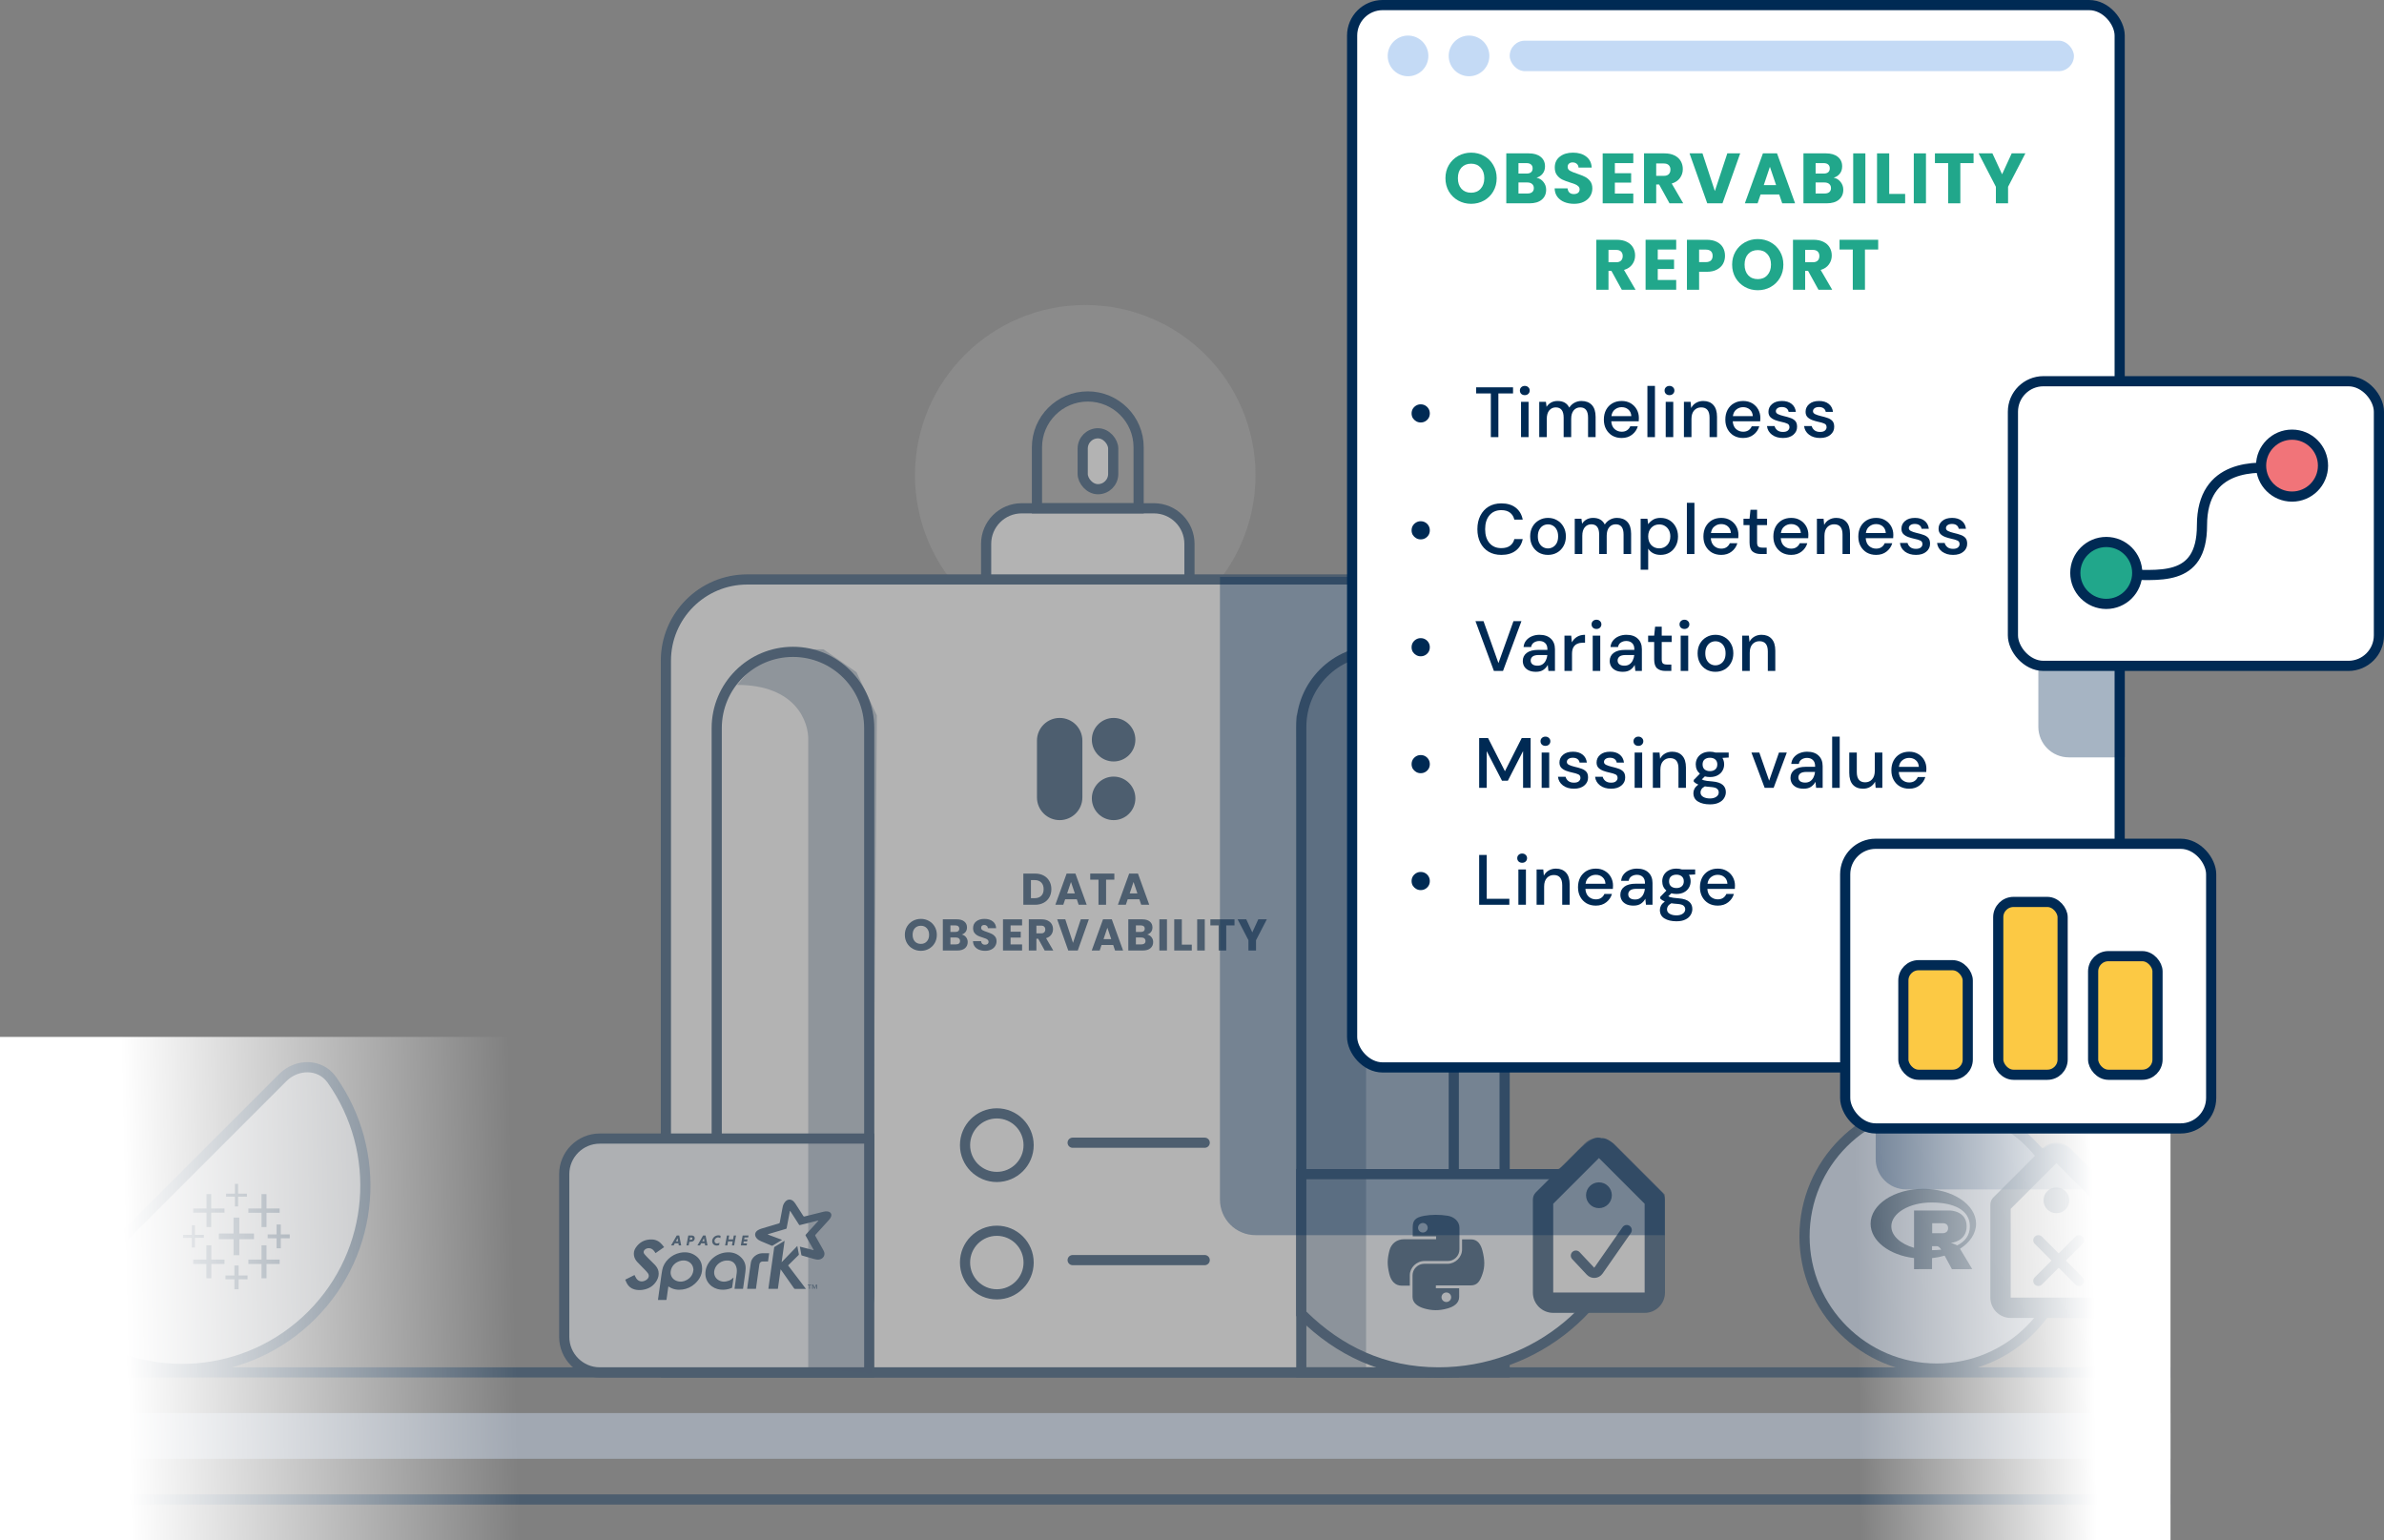 <svg width="469" height="303" viewBox="0 0 469 303" fill="none" xmlns="http://www.w3.org/2000/svg">
<rect x="0" y="0" width="469" height="303" fill="#808080" stroke="none"/>
<g opacity="0.4">
<path d="M7 270H427M427 295H7" stroke="#002A54" stroke-width="2"/>
<rect x="2" y="278" width="425" height="9" fill="#D1E4FC"/>
<circle cx="213.5" cy="93.5" r="33.5" fill="#DBDBDB" fill-opacity="0.3"/>
<path d="M295 270H296V269V130C296 121.163 288.837 114 280 114H147C138.163 114 131 121.163 131 130V269V270H132H295Z" fill="white" stroke="#002A54" stroke-width="2"/>
<path d="M156 128.245C147.716 128.245 141 134.961 141 143.245V254.245C141 262.529 147.716 269.245 156 269.245C164.284 269.245 171 262.529 171 254.245V143.245C171 134.961 164.284 128.245 156 128.245Z" stroke="#002A54" stroke-width="2"/>
<path d="M285 270H286V269V143C286 134.716 279.284 128 271 128C262.716 128 256 134.716 256 143V269V270H257H285Z" stroke="#002A54" stroke-width="2"/>
<path d="M257 231L256 231L256 232L256 258.036L256 258.455L256.299 258.749C263.346 265.677 272.143 270 283 270C302.375 270 318.478 256.226 321.494 238.139C322.159 234.148 318.812 231 315 231L257 231Z" fill="#F2F8FF" stroke="#002A54" stroke-width="2"/>
<path fill-rule="evenodd" clip-rule="evenodd" d="M280.222 239.184C280.882 239.069 281.633 239.004 282.419 239C283.205 238.996 284.025 239.055 284.815 239.184C286.063 239.387 287.114 240.303 287.114 241.521V245.803C287.114 247.059 286.094 248.088 284.815 248.088H280.222C278.662 248.088 277.349 249.398 277.349 250.882V252.937H275.768C274.431 252.937 273.651 251.988 273.324 250.657C272.883 248.868 272.902 247.799 273.324 246.086C273.69 244.592 274.86 243.807 276.197 243.807H277.922H282.521V243.235H277.922V241.521C277.922 240.223 278.276 239.52 280.222 239.184ZM284.765 248.635C286.292 248.635 287.631 247.342 287.631 245.806V243.824H289.354C290.689 243.824 291.319 244.796 291.648 246.087C292.107 247.88 292.128 249.224 291.648 250.623C291.185 251.98 290.688 252.885 289.354 252.885H287.059H282.475V253.452H287.059V255.153C287.059 256.441 285.92 257.095 284.765 257.421C283.026 257.911 281.633 257.836 280.181 257.421C278.967 257.074 277.886 256.362 277.886 255.153V250.903C277.886 249.68 278.925 248.635 280.181 248.635H284.765ZM279.922 240.608C280.445 240.608 280.872 241.03 280.872 241.549C280.872 242.066 280.445 242.484 279.922 242.484C279.397 242.484 278.972 242.066 278.972 241.549C278.972 241.03 279.397 240.608 279.922 240.608ZM285.486 255.212C285.486 254.695 285.061 254.277 284.536 254.277C284.013 254.277 283.586 254.695 283.586 255.212C283.586 255.731 284.013 256.153 284.536 256.153C285.061 256.153 285.486 255.731 285.486 255.212Z" fill="#002A54"/>
<path d="M171 225V224H170H118C114.134 224 111 227.134 111 231V263C111 266.866 114.134 270 118 270H170H171V269V225Z" fill="#F2F8FF" stroke="#002A54" stroke-width="2"/>
<path d="M195 114L194 114L194 113L194 107C194 103.134 197.134 100 201 100L227 100C230.866 100 234 103.134 234 107L234 113L234 114L233 114L195 114Z" fill="white" stroke="#002A54" stroke-width="2"/>
<path d="M204 88C204 82.477 208.477 78 214 78V78C219.523 78 224 82.477 224 88V100H204V88Z" stroke="#002A54" stroke-width="2"/>
<rect x="213" y="85.245" width="6" height="11" rx="3" fill="white" stroke="#002A54" stroke-width="2"/>
<path d="M159 145.745V269.245L171.5 270.245L172.5 140.745L168.5 132.245L162 127.745H154L148.5 130.745L145 134.745C156.6 134.745 159.167 142.078 159 145.745Z" fill="#002A54" fill-opacity="0.35" style="mix-blend-mode:multiply"/>
<path d="M268.745 145.873V269H256.018L255 140.908L259.073 132.468L265.691 128H273.836L279.436 130.979L283 134.951C271.189 134.951 268.576 142.232 268.745 145.873Z" fill="#002A54" fill-opacity="0.35" style="mix-blend-mode:multiply"/>
<circle cx="196.104" cy="225.295" r="6.255" fill="white" stroke="#002A54" stroke-width="2"/>
<path d="M211.019 224.813H237" stroke="#002A54" stroke-width="2" stroke-linecap="round"/>
<circle cx="196.104" cy="248.389" r="6.255" fill="white" stroke="#002A54" stroke-width="2"/>
<path d="M211.019 247.907H237" stroke="#002A54" stroke-width="2" stroke-linecap="round"/>
<path d="M203.617 171.865C204.263 171.865 204.829 171.993 205.312 172.25C205.796 172.506 206.168 172.867 206.431 173.333C206.699 173.794 206.833 174.327 206.833 174.932C206.833 175.533 206.699 176.066 206.431 176.532C206.168 176.998 205.793 177.359 205.303 177.615C204.82 177.872 204.258 178 203.617 178H201.319V171.865H203.617ZM203.521 176.706C204.086 176.706 204.526 176.552 204.84 176.243C205.155 175.934 205.312 175.498 205.312 174.932C205.312 174.367 205.155 173.928 204.84 173.613C204.526 173.298 204.086 173.141 203.521 173.141H202.813V176.706H203.521Z" fill="#002A54"/>
<path d="M211.836 176.916H209.546L209.179 178H207.615L209.835 171.865H211.565L213.785 178H212.203L211.836 176.916ZM211.451 175.763L210.691 173.517L209.94 175.763H211.451Z" fill="#002A54"/>
<path d="M219.223 171.865V173.062H217.597V178H216.103V173.062H214.478V171.865H219.223Z" fill="#002A54"/>
<path d="M224.141 176.916H221.851L221.484 178H219.92L222.14 171.865H223.87L226.09 178H224.508L224.141 176.916ZM223.756 175.763L222.996 173.517L222.245 175.763H223.756Z" fill="#002A54"/>
<path d="M181.163 187.061C180.586 187.061 180.056 186.927 179.573 186.659C179.095 186.391 178.713 186.018 178.428 185.54C178.148 185.057 178.009 184.515 178.009 183.915C178.009 183.315 178.148 182.776 178.428 182.298C178.713 181.821 179.095 181.448 179.573 181.18C180.056 180.912 180.586 180.778 181.163 180.778C181.74 180.778 182.267 180.912 182.745 181.18C183.228 181.448 183.607 181.821 183.881 182.298C184.16 182.776 184.3 183.315 184.3 183.915C184.3 184.515 184.16 185.057 183.881 185.54C183.601 186.018 183.223 186.391 182.745 186.659C182.267 186.927 181.74 187.061 181.163 187.061ZM181.163 185.698C181.653 185.698 182.043 185.535 182.334 185.208C182.631 184.882 182.78 184.451 182.78 183.915C182.78 183.373 182.631 182.942 182.334 182.622C182.043 182.295 181.653 182.132 181.163 182.132C180.668 182.132 180.272 182.293 179.975 182.613C179.683 182.933 179.538 183.367 179.538 183.915C179.538 184.457 179.683 184.891 179.975 185.217C180.272 185.537 180.668 185.698 181.163 185.698Z" fill="#002A54"/>
<path d="M189.195 183.854C189.55 183.93 189.836 184.107 190.051 184.387C190.267 184.661 190.375 184.975 190.375 185.331C190.375 185.843 190.194 186.251 189.833 186.554C189.478 186.851 188.979 187 188.339 187H185.481V180.865H188.243C188.866 180.865 189.352 181.008 189.702 181.293C190.057 181.579 190.235 181.966 190.235 182.456C190.235 182.817 190.139 183.117 189.947 183.356C189.76 183.595 189.51 183.761 189.195 183.854ZM186.975 183.347H187.954C188.199 183.347 188.385 183.295 188.513 183.19C188.647 183.079 188.714 182.919 188.714 182.709C188.714 182.499 188.647 182.339 188.513 182.228C188.385 182.118 188.199 182.062 187.954 182.062H186.975V183.347ZM188.077 185.794C188.327 185.794 188.519 185.738 188.653 185.628C188.793 185.511 188.863 185.345 188.863 185.13C188.863 184.914 188.79 184.745 188.645 184.623C188.505 184.5 188.31 184.439 188.059 184.439H186.975V185.794H188.077Z" fill="#002A54"/>
<path d="M193.811 187.061C193.362 187.061 192.96 186.988 192.605 186.842C192.249 186.697 191.964 186.481 191.748 186.196C191.539 185.91 191.428 185.567 191.416 185.165H193.007C193.03 185.392 193.109 185.567 193.243 185.689C193.377 185.805 193.551 185.864 193.767 185.864C193.988 185.864 194.163 185.814 194.291 185.715C194.419 185.61 194.483 185.468 194.483 185.287C194.483 185.135 194.431 185.01 194.326 184.911C194.227 184.812 194.102 184.731 193.95 184.667C193.805 184.602 193.595 184.53 193.321 184.448C192.925 184.326 192.602 184.203 192.351 184.081C192.101 183.959 191.885 183.778 191.705 183.539C191.524 183.3 191.434 182.989 191.434 182.604C191.434 182.033 191.64 181.588 192.054 181.267C192.468 180.941 193.007 180.778 193.671 180.778C194.347 180.778 194.891 180.941 195.305 181.267C195.718 181.588 195.94 182.036 195.969 182.613H194.352C194.341 182.415 194.268 182.26 194.134 182.15C194 182.033 193.828 181.975 193.618 181.975C193.438 181.975 193.292 182.025 193.181 182.124C193.071 182.217 193.015 182.354 193.015 182.534C193.015 182.732 193.109 182.887 193.295 182.997C193.481 183.108 193.773 183.228 194.169 183.356C194.565 183.49 194.885 183.618 195.13 183.74C195.381 183.863 195.596 184.04 195.777 184.273C195.957 184.506 196.048 184.806 196.048 185.173C196.048 185.523 195.957 185.84 195.777 186.126C195.602 186.411 195.346 186.638 195.008 186.807C194.67 186.976 194.271 187.061 193.811 187.061Z" fill="#002A54"/>
<path d="M198.811 182.062V183.303H200.812V184.457H198.811V185.803H201.074V187H197.317V180.865H201.074V182.062H198.811Z" fill="#002A54"/>
<path d="M205.522 187L204.247 184.684H203.888V187H202.394V180.865H204.902C205.385 180.865 205.796 180.95 206.134 181.119C206.478 181.288 206.734 181.521 206.903 181.818C207.072 182.109 207.157 182.435 207.157 182.796C207.157 183.204 207.04 183.568 206.807 183.889C206.58 184.209 206.242 184.436 205.793 184.57L207.209 187H205.522ZM203.888 183.627H204.815C205.088 183.627 205.292 183.56 205.426 183.426C205.566 183.292 205.636 183.102 205.636 182.858C205.636 182.625 205.566 182.441 205.426 182.307C205.292 182.173 205.088 182.106 204.815 182.106H203.888V183.627Z" fill="#002A54"/>
<path d="M214.203 180.865L212.027 187H210.157L207.981 180.865H209.571L211.092 185.497L212.621 180.865H214.203Z" fill="#002A54"/>
<path d="M218.996 185.916H216.706L216.339 187H214.775L216.994 180.865H218.725L220.944 187H219.363L218.996 185.916ZM218.611 184.763L217.851 182.517L217.099 184.763H218.611Z" fill="#002A54"/>
<path d="M225.683 183.854C226.039 183.93 226.324 184.107 226.54 184.387C226.755 184.661 226.863 184.975 226.863 185.331C226.863 185.843 226.682 186.251 226.321 186.554C225.966 186.851 225.468 187 224.827 187H221.969V180.865H224.731C225.354 180.865 225.841 181.008 226.19 181.293C226.545 181.579 226.723 181.966 226.723 182.456C226.723 182.817 226.627 183.117 226.435 183.356C226.248 183.595 225.998 183.761 225.683 183.854ZM223.464 183.347H224.442C224.687 183.347 224.873 183.295 225.002 183.19C225.136 183.079 225.203 182.919 225.203 182.709C225.203 182.499 225.136 182.339 225.002 182.228C224.873 182.118 224.687 182.062 224.442 182.062H223.464V183.347ZM224.565 185.794C224.815 185.794 225.007 185.738 225.141 185.628C225.281 185.511 225.351 185.345 225.351 185.13C225.351 184.914 225.278 184.745 225.133 184.623C224.993 184.5 224.798 184.439 224.547 184.439H223.464V185.794H224.565Z" fill="#002A54"/>
<path d="M229.573 180.865V187H228.079V180.865H229.573Z" fill="#002A54"/>
<path d="M232.5 185.846H234.458V187H231.006V180.865H232.5V185.846Z" fill="#002A54"/>
<path d="M237.014 180.865V187H235.52V180.865H237.014Z" fill="#002A54"/>
<path d="M242.86 180.865V182.062H241.234V187H239.74V182.062H238.115V180.865H242.86Z" fill="#002A54"/>
<path d="M249.22 180.865L247.096 184.972V187H245.602V184.972L243.478 180.865H245.174L246.362 183.434L247.542 180.865H249.22Z" fill="#002A54"/>
<path fill-rule="evenodd" clip-rule="evenodd" d="M204 145.713C204 143.245 206 141.245 208.467 141.245C210.935 141.245 212.935 143.245 212.935 145.713V156.881C212.935 159.348 210.935 161.349 208.467 161.349C206 161.349 204 159.348 204 156.881V145.713ZM223.359 145.526C223.359 147.891 221.442 149.808 219.078 149.808C216.713 149.808 214.796 147.891 214.796 145.526C214.796 143.162 216.713 141.245 219.078 141.245C221.442 141.245 223.359 143.162 223.359 145.526ZM219.078 161.349C221.442 161.349 223.359 159.432 223.359 157.067C223.359 154.703 221.442 152.786 219.078 152.786C216.713 152.786 214.796 154.703 214.796 157.067C214.796 159.432 216.713 161.349 219.078 161.349Z" fill="#002A54"/>
<mask id="path-21-outside-1" maskUnits="userSpaceOnUse" x="291.172" y="221.514" width="48.083" height="48.083" fill="black">
<rect fill="white" x="291.172" y="221.514" width="48.083" height="48.083"/>
<path fill-rule="evenodd" clip-rule="evenodd" d="M303.563 235.993C303.563 235.993 303.563 235.993 303.563 235.993C303.562 235.993 303.562 235.994 303.562 235.994L303.562 235.994L303.562 254.289C303.562 255.394 304.457 256.289 305.562 256.289L323.549 256.289C324.654 256.289 325.549 255.394 325.549 254.289L325.549 235.994L325.549 235.994C325.549 235.994 325.549 235.993 325.549 235.993C325.549 235.993 325.548 235.993 325.548 235.993L315.97 226.415C315.189 225.634 313.922 225.634 313.141 226.415L303.563 235.993Z"/>
</mask>
<path fill-rule="evenodd" clip-rule="evenodd" d="M303.563 235.993C303.563 235.993 303.563 235.993 303.563 235.993C303.562 235.993 303.562 235.994 303.562 235.994L303.562 235.994L303.562 254.289C303.562 255.394 304.457 256.289 305.562 256.289L323.549 256.289C324.654 256.289 325.549 255.394 325.549 254.289L325.549 235.994L325.549 235.994C325.549 235.994 325.549 235.993 325.549 235.993C325.549 235.993 325.548 235.993 325.548 235.993L315.97 226.415C315.189 225.634 313.922 225.634 313.141 226.415L303.563 235.993Z" fill="white"/>
<path d="M303.562 235.994L305.562 235.994L305.562 235.992L303.562 235.994ZM303.562 254.289L301.562 254.289L301.562 254.289L303.562 254.289ZM305.562 256.289L305.562 254.289L305.562 254.289L305.562 256.289ZM323.549 256.289L323.549 254.289L323.549 254.289L323.549 256.289ZM325.549 254.289L323.549 254.289L323.549 254.289L325.549 254.289ZM325.549 235.994L327.549 235.994L327.549 235.991L325.549 235.994ZM315.97 226.415L317.384 225L317.384 225L315.97 226.415ZM313.141 226.415L311.727 225L313.141 226.415ZM325.548 235.993L324.134 237.407L325.548 235.993ZM325.549 235.994L327.549 235.99L325.549 235.994ZM303.562 235.994L305.562 235.991L303.562 235.994ZM305.562 235.992L305.562 235.991L301.562 235.996L301.562 235.997L305.562 235.992ZM305.562 254.289L305.562 235.994L301.562 235.994L301.562 254.289L305.562 254.289ZM305.562 254.289L305.562 254.289L301.562 254.289C301.562 256.498 303.353 258.289 305.562 258.289L305.562 254.289ZM323.549 254.289L305.562 254.289L305.562 258.289L323.549 258.289L323.549 254.289ZM323.549 254.289L323.549 254.289L323.549 258.289C325.758 258.289 327.549 256.498 327.549 254.289L323.549 254.289ZM323.549 235.994L323.549 254.289L327.549 254.289L327.549 235.994L323.549 235.994ZM323.549 235.997L323.549 235.998L327.549 235.991L327.549 235.99L323.549 235.997ZM326.963 234.579L317.384 225L314.556 227.829L324.134 237.407L326.963 234.579ZM317.384 225C315.822 223.438 313.289 223.438 311.727 225L314.556 227.829L314.556 227.829L317.384 225ZM311.727 225L302.149 234.579L304.977 237.407L314.556 227.829L311.727 225ZM325.549 233.993C326.079 233.993 326.588 234.204 326.963 234.579L324.134 237.407C324.509 237.783 325.018 237.993 325.549 237.993L325.549 233.993ZM327.549 235.99C327.547 234.887 326.652 233.993 325.549 233.993L325.549 237.993C324.446 237.993 323.551 237.1 323.549 235.997L327.549 235.99ZM303.562 237.993C304.092 237.994 304.602 237.783 304.977 237.407L302.149 234.579C302.524 234.204 303.033 233.993 303.563 233.993L303.562 237.993ZM303.563 233.993C302.457 233.993 301.561 234.89 301.562 235.996L305.562 235.991C305.563 237.097 304.667 237.994 303.562 237.993L303.563 233.993Z" fill="#002A54" mask="url(#path-21-outside-1)"/>
<circle cx="314.556" cy="235.148" r="2.537" fill="#002A54"/>
<path d="M310.021 247.023L312.902 250.099C313.337 250.563 314.088 250.509 314.452 249.987L320.021 242" stroke="#002A54" stroke-width="2" stroke-linecap="round"/>
<path d="M407 243.245C407 257.605 395.359 269.245 381 269.245C366.641 269.245 355 257.605 355 243.245C355 228.886 366.641 217.245 381 217.245C395.359 217.245 407 228.886 407 243.245Z" fill="#D1E4FC"/>
<path d="M406 243.245C406 257.052 394.807 268.245 381 268.245V270.245C395.912 270.245 408 258.157 408 243.245H406ZM381 268.245C367.193 268.245 356 257.052 356 243.245H354C354 258.157 366.088 270.245 381 270.245V268.245ZM356 243.245C356 229.438 367.193 218.245 381 218.245V216.245C366.088 216.245 354 228.333 354 243.245H356ZM381 218.245C394.807 218.245 406 229.438 406 243.245H408C408 228.333 395.912 216.245 381 216.245V218.245Z" fill="#002A54"/>
<path fill-rule="evenodd" clip-rule="evenodd" d="M376.548 247.507C371.69 246.937 368 244.129 368 240.752C368 236.963 372.645 233.892 378.374 233.892C384.104 233.892 388.749 236.963 388.749 240.752C388.749 242.686 387.539 244.433 385.593 245.68L388 249.689L384.001 249.691L382.566 247.03C381.786 247.258 380.955 247.425 380.087 247.52L380.088 249.688L376.548 249.69V247.507ZM380.087 245.954C380.716 245.95 381.32 245.916 381.893 245.85C381.771 245.67 381.625 245.475 381.512 245.384C381.315 245.227 381.232 245.171 381.037 245.171H380.087L380.087 245.954ZM385.02 245.018C384.934 244.962 384.853 244.917 384.792 244.887C384.427 244.705 383.799 244.518 383.799 244.518C383.799 244.518 386.893 244.291 386.893 241.25C386.893 238.209 383.656 238.152 383.656 238.152H376.548V245.493C373.903 244.737 372.077 243.127 372.077 241.264C372.077 238.674 375.607 236.574 379.962 236.574C384.317 236.574 387.531 238.011 387.531 241.264C387.531 243.032 386.584 244.262 385.02 245.018ZM382.26 240.655L380.118 240.653L380.117 242.615L382.26 242.614C382.26 242.614 383.253 242.611 383.253 241.616C383.253 240.601 382.26 240.655 382.26 240.655Z" fill="#002A54"/>
<mask id="path-28-outside-2" maskUnits="userSpaceOnUse" x="381.172" y="222.514" width="48.083" height="48.083" fill="black">
<rect fill="white" x="381.172" y="222.514" width="48.083" height="48.083"/>
<path fill-rule="evenodd" clip-rule="evenodd" d="M393.563 236.993C393.563 236.993 393.563 236.993 393.563 236.993C393.562 236.993 393.562 236.994 393.562 236.994L393.562 236.994L393.562 255.289C393.562 256.394 394.457 257.289 395.562 257.289L413.549 257.289C414.654 257.289 415.549 256.394 415.549 255.289L415.549 236.994L415.549 236.994C415.549 236.994 415.549 236.993 415.549 236.993C415.549 236.993 415.548 236.993 415.548 236.993L405.97 227.415C405.189 226.634 403.922 226.634 403.141 227.415L393.563 236.993Z"/>
</mask>
<path fill-rule="evenodd" clip-rule="evenodd" d="M393.563 236.993C393.563 236.993 393.563 236.993 393.563 236.993C393.562 236.993 393.562 236.994 393.562 236.994L393.562 236.994L393.562 255.289C393.562 256.394 394.457 257.289 395.562 257.289L413.549 257.289C414.654 257.289 415.549 256.394 415.549 255.289L415.549 236.994L415.549 236.994C415.549 236.994 415.549 236.993 415.549 236.993C415.549 236.993 415.548 236.993 415.548 236.993L405.97 227.415C405.189 226.634 403.922 226.634 403.141 227.415L393.563 236.993Z" fill="white"/>
<path d="M393.562 236.994L395.562 236.994L395.562 236.992L393.562 236.994ZM393.562 255.289L391.562 255.289L391.562 255.289L393.562 255.289ZM395.562 257.289L395.562 255.289L395.562 255.289L395.562 257.289ZM413.549 257.289L413.549 255.289L413.549 255.289L413.549 257.289ZM415.549 255.289L413.549 255.289L413.549 255.289L415.549 255.289ZM415.549 236.994L417.549 236.994L417.549 236.991L415.549 236.994ZM405.97 227.415L407.384 226L407.384 226L405.97 227.415ZM403.141 227.415L401.727 226L403.141 227.415ZM415.548 236.993L414.134 238.407L415.548 236.993ZM415.549 236.994L413.549 236.997L415.549 236.994ZM393.562 236.994L391.562 236.996L393.562 236.994ZM395.562 236.992L395.562 236.991L391.562 236.996L391.562 236.997L395.562 236.992ZM395.562 255.289L395.562 236.994L391.562 236.994L391.562 255.289L395.562 255.289ZM395.562 255.289L395.562 255.289L391.562 255.289C391.562 257.498 393.353 259.289 395.562 259.289L395.562 255.289ZM413.549 255.289L395.562 255.289L395.562 259.289L413.549 259.289L413.549 255.289ZM413.549 255.289L413.549 255.289L413.549 259.289C415.758 259.289 417.549 257.498 417.549 255.289L413.549 255.289ZM413.549 236.994L413.549 255.289L417.549 255.289L417.549 236.994L413.549 236.994ZM413.549 236.997L413.549 236.998L417.549 236.991L417.549 236.99L413.549 236.997ZM416.963 235.579L407.384 226L404.556 228.829L414.134 238.407L416.963 235.579ZM407.384 226C405.822 224.438 403.289 224.438 401.727 226L404.556 228.829L404.556 228.829L407.384 226ZM401.727 226L392.149 235.579L394.977 238.407L404.556 228.829L401.727 226ZM415.549 234.993C416.079 234.993 416.588 235.204 416.963 235.579L414.134 238.407C414.509 238.783 415.018 238.993 415.549 238.993L415.549 234.993ZM417.549 236.99C417.547 235.887 416.652 234.993 415.549 234.993L415.549 238.993C414.446 238.993 413.551 238.1 413.549 236.997L417.549 236.99ZM393.562 238.993C394.092 238.994 394.602 238.783 394.977 238.407L392.149 235.579C392.524 235.204 393.033 234.993 393.563 234.993L393.562 238.993ZM393.563 234.993C392.457 234.993 391.561 235.89 391.562 236.996L395.562 236.991C395.563 238.097 394.667 238.994 393.562 238.993L393.563 234.993Z" fill="#002A54" mask="url(#path-28-outside-2)"/>
<circle cx="404.556" cy="236.148" r="2.537" fill="#002A54"/>
<path d="M401 252L409 244" stroke="#002A54" stroke-width="2" stroke-linecap="round"/>
<path d="M401 244L409 252" stroke="#002A54" stroke-width="2" stroke-linecap="round"/>
<path d="M61.314 258.756C73.922 246.147 75.247 226.529 65.289 212.447C62.95 209.139 58.351 209.284 55.657 211.977L14.536 253.099C11.842 255.793 11.697 260.392 15.005 262.731C29.087 272.688 48.705 271.364 61.314 258.756Z" fill="#F2F8FF" stroke="#002A54" stroke-width="2"/>
<path fill-rule="evenodd" clip-rule="evenodd" d="M46.214 232.916V234.841H44.478V235.423H46.214V237.348H46.839V235.423H48.575V234.841H46.839V232.916H46.214ZM41.543 237.748H44.16V238.58H41.543V241.405H40.625V238.58H38.008V237.748H40.625V234.921H41.543V237.748ZM52.426 237.748H55.013V238.605H52.426V241.406H51.446V238.605H48.86V237.748H51.446V234.922H52.426V237.748ZM49.965 242.681H47.078V239.539H45.943V242.681H43.055V243.798H45.943V246.939H47.078V243.798H49.965V242.681ZM44.16 247.811H41.573V244.998H40.594V247.811H38.008V248.669H40.594V251.482H41.573V248.669H44.16V247.811ZM48.7 250.932H46.945V248.971H46.109V250.932H44.354V251.69H46.109V253.652H46.945V251.69H48.7V250.932ZM57 242.861H55.245V240.899H54.409V242.861H52.654V243.618H54.409V245.58H55.245V243.618H57V242.861ZM52.426 247.811H55.013V248.669H52.426V251.482H51.446V248.669H48.86V247.811H51.446V244.998H52.426V247.811ZM37.743 242.936V241.049H38.355V242.936H40.098V243.518L38.355 243.528V245.43H37.743V243.532L36 243.543V242.936H37.743Z" fill="#002A54"/>
<path fill-rule="evenodd" clip-rule="evenodd" d="M160.095 245.964C160.082 245.939 160.072 245.918 160.063 245.9C160.048 245.869 160.037 245.846 160.025 245.825L159.76 245.353C159.341 244.606 158.921 243.858 158.497 243.113C158.446 243.022 158.452 242.968 158.523 242.891C159.18 242.172 159.834 241.452 160.488 240.731L160.49 240.728L160.94 240.233C160.968 240.202 160.993 240.168 161.004 240.113L160.776 240.169L160.775 240.169L160.775 240.169L160.775 240.169L160.775 240.169L160.775 240.169L160.775 240.169L160.774 240.169L160.774 240.169L160.774 240.169L160.774 240.169L160.774 240.169C160.615 240.208 160.457 240.247 160.298 240.286L159.842 240.399C159.018 240.604 158.193 240.808 157.37 241.015C157.279 241.038 157.238 241.013 157.192 240.943C156.733 240.224 156.272 239.507 155.81 238.79L155.809 238.788L155.523 238.344C155.495 238.299 155.464 238.256 155.402 238.218L155.36 238.436L155.36 238.437L155.36 238.437L155.36 238.437C155.329 238.595 155.298 238.753 155.268 238.911C155.121 239.686 154.974 240.462 154.827 241.238L154.826 241.242L154.823 241.257L154.804 241.359C154.799 241.385 154.793 241.411 154.788 241.437L154.788 241.437C154.774 241.499 154.761 241.561 154.756 241.624C154.748 241.708 154.702 241.739 154.62 241.763C153.575 242.07 152.531 242.38 151.487 242.69L151.487 242.69L151.486 242.69L151.486 242.69L151.486 242.69L151.486 242.69L151.486 242.69L151.486 242.69L151.486 242.691L151.486 242.691L151.486 242.691L151.485 242.691L151.17 242.784C151.12 242.799 151.071 242.818 151.016 242.865L153.852 243.92C153.84 243.929 153.83 243.937 153.82 243.945C153.802 243.959 153.786 243.971 153.77 243.981L153.247 244.298C152.833 244.548 152.419 244.798 152.006 245.05C151.936 245.093 151.88 245.099 151.801 245.066C151.373 244.885 150.943 244.706 150.513 244.528C150.239 244.414 149.965 244.3 149.691 244.185C149.375 244.053 149.091 243.878 148.87 243.624C148.37 243.051 148.468 242.4 149.135 242.002C149.353 241.871 149.6 241.774 149.847 241.698C150.878 241.384 151.913 241.079 152.948 240.775L153.236 240.69C153.331 240.662 153.375 240.623 153.393 240.527C153.543 239.71 153.7 238.894 153.857 238.078C153.872 238 153.885 237.922 153.899 237.844C153.963 237.484 154.026 237.123 154.212 236.795C154.299 236.641 154.404 236.491 154.528 236.362C154.976 235.896 155.603 235.877 156.077 236.322C156.238 236.472 156.375 236.649 156.494 236.83C157.017 237.629 157.532 238.432 158.043 239.237C158.104 239.332 158.158 239.351 158.27 239.323C159.399 239.04 160.528 238.76 161.658 238.481L162.055 238.382C162.316 238.318 162.579 238.294 162.846 238.341C163.428 238.443 163.682 238.858 163.485 239.384C163.396 239.624 163.241 239.826 163.068 240.018L162.431 240.719L162.431 240.719L162.431 240.719L162.43 240.72L162.43 240.72L162.43 240.72L162.429 240.721L162.429 240.721L162.429 240.721L162.429 240.721L162.429 240.721L162.429 240.721C161.761 241.457 161.094 242.192 160.424 242.926C160.352 243.005 160.35 243.062 160.4 243.15C160.771 243.804 161.139 244.46 161.507 245.115C161.663 245.392 161.819 245.668 161.974 245.945C162.1 246.168 162.196 246.4 162.198 246.656C162.205 247.238 161.75 247.715 161.132 247.8C160.785 247.847 160.464 247.778 160.139 247.684C159.349 247.455 158.557 247.23 157.764 247.007C157.691 246.987 157.663 246.96 157.65 246.886C157.585 246.512 157.515 246.138 157.446 245.765C157.418 245.617 157.391 245.469 157.363 245.321C157.362 245.312 157.363 245.303 157.364 245.289C157.365 245.281 157.367 245.271 157.367 245.259L160.095 245.964ZM158.554 253.569L158.03 253.568H158.029C157.491 253.567 156.953 253.565 156.414 253.567C156.32 253.568 156.267 253.542 156.215 253.467C155.501 252.449 154.784 251.433 154.068 250.416L154.067 250.414L154.066 250.414L153.675 249.859C153.658 249.834 153.639 249.81 153.615 249.778L153.572 249.72L153.032 253.56H151.165C151.172 253.504 151.179 253.449 151.186 253.393L151.186 253.393L151.186 253.393L151.186 253.393L151.186 253.393L151.186 253.393L151.186 253.392L151.186 253.392L151.186 253.392L151.186 253.392L151.186 253.392C151.2 253.28 151.214 253.171 151.229 253.061C151.411 251.758 151.594 250.454 151.777 249.15L151.852 248.621C152.001 247.552 152.151 246.483 152.304 245.414C152.309 245.377 152.335 245.33 152.368 245.31C152.974 244.94 153.582 244.573 154.19 244.206L154.19 244.206L154.19 244.206L154.19 244.206L154.19 244.206L154.19 244.206L154.19 244.206L154.19 244.206L154.191 244.206L154.191 244.206L154.191 244.206L154.191 244.206L154.299 244.14C154.305 244.137 154.312 244.135 154.325 244.132L154.325 244.132C154.333 244.13 154.343 244.128 154.355 244.125L153.773 248.281L153.796 248.296L156.852 245.124L156.882 245.281C156.9 245.379 156.917 245.47 156.933 245.562C156.953 245.669 156.972 245.777 156.992 245.884L156.992 245.884L156.992 245.884L156.992 245.884L156.992 245.884L156.992 245.884L156.992 245.885L156.992 245.885L156.992 245.885L156.992 245.885L156.992 245.885L156.992 245.885C157.044 246.173 157.096 246.461 157.153 246.749C157.169 246.829 157.146 246.878 157.089 246.933C156.565 247.447 156.042 247.963 155.519 248.478L155.519 248.478L155.518 248.479L155.517 248.481L155.132 248.86C155.113 248.879 155.094 248.898 155.074 248.919L155.043 248.95C155.05 248.96 155.056 248.97 155.063 248.98C155.076 249.001 155.089 249.021 155.103 249.039C156.228 250.518 157.353 251.996 158.479 253.474C158.492 253.492 158.511 253.508 158.529 253.523L158.541 253.534C158.545 253.538 158.549 253.542 158.554 253.546V253.569ZM136.398 249.593L136.398 249.594L136.398 249.594L136.398 249.594L136.398 249.594L136.398 249.594L136.398 249.594C136.406 249.642 136.413 249.686 136.422 249.726C136.363 250.68 135.924 251.356 135.113 251.812C134.501 252.155 133.842 252.252 133.158 252.02C132.308 251.733 131.851 250.968 131.937 250.173C132.054 249.099 132.857 248.272 133.981 248.027C135.006 247.804 135.995 248.299 136.308 249.202C136.354 249.335 136.378 249.475 136.398 249.593L136.398 249.593L136.398 249.593ZM131.435 253.438L131.486 253.084L131.507 253.096L131.536 253.113C131.56 253.127 131.58 253.138 131.598 253.15C132.41 253.681 133.315 253.832 134.277 253.696C135.211 253.564 136.021 253.175 136.698 252.562C137.728 251.629 138.262 250.501 138.101 249.143C137.987 248.182 137.487 247.418 136.614 246.891C135.74 246.363 134.781 246.27 133.779 246.472C132.051 246.821 130.578 248.222 130.28 249.847C130.162 250.491 130.076 251.14 129.99 251.789C129.953 252.065 129.916 252.342 129.877 252.617C129.776 253.327 129.677 254.037 129.577 254.746L129.536 255.042C129.514 255.201 129.492 255.36 129.471 255.519L129.443 255.733C129.453 255.736 129.462 255.739 129.469 255.741C129.479 255.744 129.487 255.747 129.494 255.747L129.999 255.747H130.001C130.345 255.747 130.689 255.747 131.032 255.749C131.098 255.749 131.116 255.724 131.124 255.667C131.189 255.18 131.257 254.692 131.326 254.205C131.361 253.952 131.397 253.7 131.435 253.44L131.435 253.439L131.435 253.438ZM130.65 245.359L128.963 246.535C128.935 246.493 128.907 246.451 128.88 246.41C128.821 246.32 128.763 246.231 128.699 246.147C128.457 245.831 128.157 245.595 127.721 245.566C127.358 245.542 127.047 245.654 126.8 245.905C126.579 246.129 126.551 246.448 126.757 246.701C126.984 246.979 127.233 247.244 127.487 247.502C127.684 247.701 127.885 247.898 128.086 248.094L128.086 248.094L128.086 248.094L128.086 248.094C128.315 248.318 128.544 248.541 128.767 248.77C129.148 249.161 129.451 249.6 129.545 250.135C129.657 250.77 129.521 251.376 129.2 251.934C128.606 252.968 127.67 253.568 126.435 253.756C125.889 253.838 125.345 253.822 124.813 253.675C124.106 253.481 123.615 253.047 123.299 252.435C123.222 252.287 123.158 252.133 123.093 251.976L123.093 251.976L123.093 251.976L123.093 251.976L123.093 251.976C123.062 251.904 123.032 251.831 123 251.758L124.829 250.841C124.836 250.857 124.842 250.872 124.848 250.886C124.861 250.915 124.872 250.941 124.885 250.966C124.916 251.025 124.946 251.085 124.976 251.144C125.044 251.283 125.113 251.422 125.203 251.547C125.584 252.078 126.201 252.24 126.827 251.977C126.988 251.91 127.142 251.815 127.274 251.705C127.677 251.37 127.753 250.903 127.455 250.482C127.296 250.258 127.101 250.056 126.908 249.855L126.86 249.805C126.665 249.603 126.468 249.403 126.27 249.203C125.961 248.891 125.652 248.578 125.354 248.256C125.018 247.892 124.79 247.467 124.718 246.979C124.639 246.447 124.752 245.945 125.048 245.496C125.784 244.382 126.853 243.802 128.267 243.85C129.073 243.878 129.715 244.231 130.213 244.817C130.314 244.936 130.411 245.058 130.51 245.184L130.51 245.184C130.556 245.242 130.602 245.3 130.65 245.359ZM144.261 251.673L144.308 251.341C144.018 251.624 143.714 251.833 143.357 251.966C142.652 252.227 141.96 252.226 141.313 251.823C140.65 251.41 140.365 250.662 140.546 249.882C140.819 248.701 142.039 247.867 143.321 247.994C143.941 248.055 144.412 248.337 144.692 248.869C144.957 249.37 144.998 249.906 144.932 250.447C144.859 251.047 144.773 251.645 144.687 252.244L144.687 252.244L144.687 252.244C144.649 252.512 144.611 252.779 144.573 253.047C144.557 253.162 144.543 253.276 144.528 253.392C144.522 253.447 144.515 253.501 144.508 253.557H146.173L146.178 253.529C146.182 253.508 146.186 253.489 146.188 253.47C146.218 253.258 146.249 253.045 146.279 252.833C146.356 252.295 146.432 251.757 146.504 251.219C146.52 251.1 146.537 250.982 146.554 250.863L146.554 250.863C146.612 250.451 146.67 250.039 146.69 249.626C146.729 248.819 146.465 248.089 145.895 247.477C145.059 246.579 143.976 246.266 142.741 246.409C140.628 246.652 138.861 248.394 138.772 250.39C138.733 251.252 138.991 252.028 139.605 252.68C140.748 253.896 142.581 253.98 143.972 253.377C144.002 253.364 144.029 253.32 144.033 253.288C144.11 252.756 144.184 252.224 144.261 251.673ZM151.318 246.56L151.091 248.177C150.986 248.177 150.881 248.176 150.776 248.176C150.532 248.176 150.291 248.175 150.049 248.177C149.769 248.179 149.514 248.348 149.43 248.593C149.4 248.68 149.387 248.772 149.375 248.863L149.371 248.891C149.196 250.132 149.022 251.374 148.848 252.615C148.818 252.83 148.788 253.044 148.759 253.261L148.718 253.559H146.985L147.014 253.339L147.014 253.337C147.036 253.176 147.058 253.017 147.08 252.858C147.192 252.054 147.305 251.25 147.419 250.446C147.446 250.255 147.473 250.064 147.499 249.873L147.499 249.872L147.499 249.872L147.499 249.872L147.499 249.871L147.499 249.871L147.499 249.871C147.568 249.366 147.638 248.861 147.722 248.359C147.878 247.43 148.865 246.604 149.867 246.563C150.195 246.55 150.523 246.553 150.857 246.557C151.01 246.558 151.163 246.56 151.318 246.56ZM159.325 252.848V253.559H159.18V252.848H158.906V252.738H159.599V252.848H159.325ZM160.597 253.559V252.874H160.593L160.306 253.559H160.214L159.927 252.874H159.923V253.559H159.778V252.738H160.001L160.263 253.362L160.52 252.738H160.742V253.559H160.597ZM132.753 244.601H133.468L133.536 245.017H134.005L133.625 243.064H133.137L132.02 245.017H132.526L132.753 244.601ZM133.401 244.207H132.971L133.3 243.598L133.401 244.207ZM135.409 243.064H136.078C136.428 243.064 136.673 243.259 136.673 243.595C136.673 244.017 136.354 244.302 135.9 244.302H135.612L135.477 245.017H135.041L135.409 243.064ZM136.026 243.457H135.771L135.685 243.908H135.94C136.093 243.908 136.216 243.814 136.216 243.635C136.216 243.518 136.139 243.457 136.026 243.457ZM137.935 244.601H138.65L138.718 245.017H139.187L138.807 243.064H138.319L137.202 245.017H137.708L137.935 244.601ZM138.583 244.207H138.153L138.482 243.598L138.583 244.207ZM141.004 245.049C141.167 245.049 141.329 245.011 141.476 244.948L141.535 244.483C141.415 244.575 141.237 244.641 141.053 244.641C140.753 244.641 140.562 244.419 140.562 244.135C140.562 243.762 140.9 243.44 141.28 243.44C141.464 243.44 141.612 243.506 141.704 243.601L141.765 243.132C141.642 243.069 141.492 243.032 141.326 243.032C140.663 243.032 140.105 243.555 140.105 244.175C140.105 244.661 140.452 245.049 141.004 245.049ZM144.139 244.23H143.231L143.083 245.017H142.648L143.016 243.064H143.452L143.304 243.836H144.213L144.36 243.064H144.795L144.427 245.017H143.992L144.139 244.23ZM146.104 243.064L145.737 245.017H146.893L146.967 244.624H146.246L146.319 244.23H146.982L147.056 243.836H146.393L146.466 243.457H147.188L147.261 243.064H146.104Z" fill="#002A54"/>
</g>
<path d="M247 243H327.5V239V235L317.5 225C316 224 315.833 223.833 315 224C313 222.5 307.667 229.833 306.5 230H297V209.5L266 113.5H240V236C240 239.866 243.134 243 247 243Z" fill="#002A54" fill-opacity="0.35" style="mix-blend-mode:multiply"/>
<rect x="266" y="1" width="151" height="209" rx="6" fill="white" stroke="#002A54" stroke-width="2"/>
<path d="M289.413 40.098C288.489 40.098 287.64 39.884 286.865 39.454C286.1 39.025 285.488 38.428 285.031 37.662C284.583 36.888 284.359 36.02 284.359 35.058C284.359 34.097 284.583 33.234 285.031 32.468C285.488 31.703 286.1 31.106 286.865 30.676C287.64 30.247 288.489 30.032 289.413 30.032C290.337 30.032 291.182 30.247 291.947 30.676C292.722 31.106 293.328 31.703 293.767 32.468C294.215 33.234 294.439 34.097 294.439 35.058C294.439 36.02 294.215 36.888 293.767 37.662C293.319 38.428 292.712 39.025 291.947 39.454C291.182 39.884 290.337 40.098 289.413 40.098ZM289.413 37.914C290.197 37.914 290.822 37.653 291.289 37.13C291.765 36.608 292.003 35.917 292.003 35.058C292.003 34.19 291.765 33.5 291.289 32.986C290.822 32.464 290.197 32.202 289.413 32.202C288.62 32.202 287.985 32.459 287.509 32.972C287.042 33.486 286.809 34.181 286.809 35.058C286.809 35.926 287.042 36.622 287.509 37.144C287.985 37.658 288.62 37.914 289.413 37.914Z" fill="#21A78B"/>
<path d="M302.281 34.96C302.85 35.082 303.308 35.366 303.653 35.814C303.998 36.253 304.171 36.757 304.171 37.326C304.171 38.148 303.882 38.801 303.303 39.286C302.734 39.762 301.936 40 300.909 40H296.331V30.172H300.755C301.754 30.172 302.533 30.401 303.093 30.858C303.662 31.316 303.947 31.936 303.947 32.72C303.947 33.299 303.793 33.78 303.485 34.162C303.186 34.545 302.785 34.811 302.281 34.96ZM298.725 34.148H300.293C300.685 34.148 300.984 34.064 301.189 33.896C301.404 33.719 301.511 33.462 301.511 33.126C301.511 32.79 301.404 32.534 301.189 32.356C300.984 32.179 300.685 32.09 300.293 32.09H298.725V34.148ZM300.489 38.068C300.89 38.068 301.198 37.98 301.413 37.802C301.637 37.616 301.749 37.35 301.749 37.004C301.749 36.659 301.632 36.388 301.399 36.192C301.175 35.996 300.862 35.898 300.461 35.898H298.725V38.068H300.489Z" fill="#21A78B"/>
<path d="M309.676 40.098C308.957 40.098 308.313 39.982 307.744 39.748C307.174 39.515 306.717 39.17 306.372 38.712C306.036 38.255 305.858 37.704 305.84 37.06H308.388C308.425 37.424 308.551 37.704 308.766 37.9C308.98 38.087 309.26 38.18 309.606 38.18C309.96 38.18 310.24 38.101 310.446 37.942C310.651 37.774 310.754 37.546 310.754 37.256C310.754 37.014 310.67 36.813 310.502 36.654C310.343 36.496 310.142 36.365 309.9 36.262C309.666 36.16 309.33 36.043 308.892 35.912C308.257 35.716 307.739 35.52 307.338 35.324C306.936 35.128 306.591 34.839 306.302 34.456C306.012 34.074 305.868 33.574 305.868 32.958C305.868 32.044 306.199 31.33 306.862 30.816C307.524 30.294 308.388 30.032 309.452 30.032C310.534 30.032 311.407 30.294 312.07 30.816C312.732 31.33 313.087 32.048 313.134 32.972H310.544C310.525 32.655 310.408 32.408 310.194 32.23C309.979 32.044 309.704 31.95 309.368 31.95C309.078 31.95 308.845 32.03 308.668 32.188C308.49 32.338 308.402 32.557 308.402 32.846C308.402 33.164 308.551 33.411 308.85 33.588C309.148 33.766 309.615 33.957 310.25 34.162C310.884 34.377 311.398 34.582 311.79 34.778C312.191 34.974 312.536 35.259 312.826 35.632C313.115 36.006 313.26 36.486 313.26 37.074C313.26 37.634 313.115 38.143 312.826 38.6C312.546 39.058 312.135 39.422 311.594 39.692C311.052 39.963 310.413 40.098 309.676 40.098Z" fill="#21A78B"/>
<path d="M317.687 32.09V34.078H320.893V35.926H317.687V38.082H321.313V40H315.293V30.172H321.313V32.09H317.687Z" fill="#21A78B"/>
<path d="M328.439 40L326.395 36.29H325.821V40H323.427V30.172H327.445C328.22 30.172 328.878 30.308 329.419 30.578C329.97 30.849 330.38 31.222 330.651 31.698C330.922 32.165 331.057 32.688 331.057 33.266C331.057 33.92 330.87 34.503 330.497 35.016C330.133 35.53 329.592 35.894 328.873 36.108L331.141 40H328.439ZM325.821 34.596H327.305C327.744 34.596 328.07 34.489 328.285 34.274C328.509 34.06 328.621 33.756 328.621 33.364C328.621 32.991 328.509 32.697 328.285 32.482C328.07 32.268 327.744 32.16 327.305 32.16H325.821V34.596Z" fill="#21A78B"/>
<path d="M342.346 30.172L338.86 40H335.864L332.378 30.172H334.926L337.362 37.592L339.812 30.172H342.346Z" fill="#21A78B"/>
<path d="M350.024 38.264H346.356L345.768 40H343.262L346.818 30.172H349.59L353.146 40H350.612L350.024 38.264ZM349.408 36.416L348.19 32.818L346.986 36.416H349.408Z" fill="#21A78B"/>
<path d="M360.739 34.96C361.308 35.082 361.765 35.366 362.111 35.814C362.456 36.253 362.629 36.757 362.629 37.326C362.629 38.148 362.339 38.801 361.761 39.286C361.191 39.762 360.393 40 359.367 40H354.789V30.172H359.213C360.211 30.172 360.991 30.401 361.551 30.858C362.12 31.316 362.405 31.936 362.405 32.72C362.405 33.299 362.251 33.78 361.943 34.162C361.644 34.545 361.243 34.811 360.739 34.96ZM357.183 34.148H358.751C359.143 34.148 359.441 34.064 359.647 33.896C359.861 33.719 359.969 33.462 359.969 33.126C359.969 32.79 359.861 32.534 359.647 32.356C359.441 32.179 359.143 32.09 358.751 32.09H357.183V34.148ZM358.947 38.068C359.348 38.068 359.656 37.98 359.871 37.802C360.095 37.616 360.207 37.35 360.207 37.004C360.207 36.659 360.09 36.388 359.857 36.192C359.633 35.996 359.32 35.898 358.919 35.898H357.183V38.068H358.947Z" fill="#21A78B"/>
<path d="M366.971 30.172V40H364.577V30.172H366.971Z" fill="#21A78B"/>
<path d="M371.66 38.152H374.796V40H369.266V30.172H371.66V38.152Z" fill="#21A78B"/>
<path d="M378.892 30.172V40H376.498V30.172H378.892Z" fill="#21A78B"/>
<path d="M388.257 30.172V32.09H385.653V40H383.259V32.09H380.655V30.172H388.257Z" fill="#21A78B"/>
<path d="M398.446 30.172L395.044 36.752V40H392.65V36.752L389.248 30.172H391.964L393.868 34.288L395.758 30.172H398.446Z" fill="#21A78B"/>
<path d="M319.053 57L317.009 53.29H316.435V57H314.041V47.172H318.059C318.834 47.172 319.492 47.308 320.033 47.578C320.584 47.849 320.995 48.222 321.265 48.698C321.536 49.165 321.671 49.688 321.671 50.266C321.671 50.92 321.485 51.503 321.111 52.016C320.747 52.53 320.206 52.894 319.487 53.108L321.755 57H319.053ZM316.435 51.596H317.919C318.358 51.596 318.685 51.489 318.899 51.274C319.123 51.06 319.235 50.756 319.235 50.364C319.235 49.991 319.123 49.697 318.899 49.482C318.685 49.268 318.358 49.16 317.919 49.16H316.435V51.596Z" fill="#21A78B"/>
<path d="M326.128 49.09V51.078H329.334V52.926H326.128V55.082H329.754V57H323.734V47.172H329.754V49.09H326.128Z" fill="#21A78B"/>
<path d="M339.358 50.336C339.358 50.906 339.228 51.428 338.966 51.904C338.705 52.371 338.304 52.749 337.762 53.038C337.221 53.328 336.549 53.472 335.746 53.472H334.262V57H331.868V47.172H335.746C336.53 47.172 337.193 47.308 337.734 47.578C338.276 47.849 338.682 48.222 338.952 48.698C339.223 49.174 339.358 49.72 339.358 50.336ZM335.564 51.568C336.022 51.568 336.362 51.461 336.586 51.246C336.81 51.032 336.922 50.728 336.922 50.336C336.922 49.944 336.81 49.641 336.586 49.426C336.362 49.212 336.022 49.104 335.564 49.104H334.262V51.568H335.564Z" fill="#21A78B"/>
<path d="M345.813 57.098C344.889 57.098 344.039 56.884 343.265 56.454C342.499 56.025 341.888 55.428 341.431 54.662C340.983 53.888 340.759 53.02 340.759 52.058C340.759 51.097 340.983 50.234 341.431 49.468C341.888 48.703 342.499 48.106 343.265 47.676C344.039 47.247 344.889 47.032 345.813 47.032C346.737 47.032 347.581 47.247 348.347 47.676C349.121 48.106 349.728 48.703 350.167 49.468C350.615 50.234 350.839 51.097 350.839 52.058C350.839 53.02 350.615 53.888 350.167 54.662C349.719 55.428 349.112 56.025 348.347 56.454C347.581 56.884 346.737 57.098 345.813 57.098ZM345.813 54.914C346.597 54.914 347.222 54.653 347.689 54.13C348.165 53.608 348.403 52.917 348.403 52.058C348.403 51.19 348.165 50.5 347.689 49.986C347.222 49.464 346.597 49.202 345.813 49.202C345.019 49.202 344.385 49.459 343.909 49.972C343.442 50.486 343.209 51.181 343.209 52.058C343.209 52.926 343.442 53.622 343.909 54.144C344.385 54.658 345.019 54.914 345.813 54.914Z" fill="#21A78B"/>
<path d="M357.742 57L355.698 53.29H355.124V57H352.73V47.172H356.748C357.523 47.172 358.181 47.308 358.722 47.578C359.273 47.849 359.684 48.222 359.954 48.698C360.225 49.165 360.36 49.688 360.36 50.266C360.36 50.92 360.174 51.503 359.8 52.016C359.436 52.53 358.895 52.894 358.176 53.108L360.444 57H357.742ZM355.124 51.596H356.608C357.047 51.596 357.374 51.489 357.588 51.274C357.812 51.06 357.924 50.756 357.924 50.364C357.924 49.991 357.812 49.697 357.588 49.482C357.374 49.268 357.047 49.16 356.608 49.16H355.124V51.596Z" fill="#21A78B"/>
<path d="M369.493 47.172V49.09H366.889V57H364.495V49.09H361.891V47.172H369.493Z" fill="#21A78B"/>
<path d="M279.492 83.116C279.165 83.116 278.867 83.037 278.596 82.878C278.325 82.719 278.106 82.509 277.938 82.248C277.779 81.977 277.7 81.674 277.7 81.338C277.7 81.002 277.779 80.699 277.938 80.428C278.106 80.157 278.325 79.943 278.596 79.784C278.867 79.625 279.165 79.546 279.492 79.546C279.828 79.546 280.131 79.625 280.402 79.784C280.673 79.943 280.887 80.157 281.046 80.428C281.205 80.699 281.284 81.002 281.284 81.338C281.284 81.674 281.205 81.977 281.046 82.248C280.887 82.509 280.673 82.719 280.402 82.878C280.131 83.037 279.828 83.116 279.492 83.116Z" fill="#002A54"/>
<path d="M293.29 86V77.404H290.392V76.2H297.658V77.404H294.774V86H293.29Z" fill="#002A54"/>
<path d="M299.971 77.74C299.691 77.74 299.457 77.656 299.271 77.488C299.093 77.311 299.005 77.091 299.005 76.83C299.005 76.569 299.093 76.354 299.271 76.186C299.457 76.009 299.691 75.92 299.971 75.92C300.251 75.92 300.479 76.009 300.657 76.186C300.843 76.354 300.937 76.569 300.937 76.83C300.937 77.091 300.843 77.311 300.657 77.488C300.479 77.656 300.251 77.74 299.971 77.74ZM299.229 86V79.056H300.713V86H299.229Z" fill="#002A54"/>
<path d="M302.812 86V79.056H304.128L304.254 80.036C304.478 79.681 304.772 79.401 305.136 79.196C305.509 78.991 305.938 78.888 306.424 78.888C307.525 78.888 308.29 79.322 308.72 80.19C308.972 79.789 309.308 79.471 309.728 79.238C310.157 79.005 310.619 78.888 311.114 78.888C311.982 78.888 312.663 79.149 313.158 79.672C313.652 80.195 313.9 80.974 313.9 82.01V86H312.416V82.164C312.416 80.82 311.902 80.148 310.876 80.148C310.353 80.148 309.924 80.344 309.588 80.736C309.261 81.128 309.098 81.688 309.098 82.416V86H307.614V82.164C307.614 80.82 307.096 80.148 306.06 80.148C305.546 80.148 305.122 80.344 304.786 80.736C304.459 81.128 304.296 81.688 304.296 82.416V86H302.812Z" fill="#002A54"/>
<path d="M319.024 86.168C318.343 86.168 317.736 86.019 317.204 85.72C316.681 85.412 316.271 84.987 315.972 84.446C315.673 83.905 315.524 83.275 315.524 82.556C315.524 81.828 315.669 81.189 315.958 80.638C316.257 80.087 316.667 79.658 317.19 79.35C317.722 79.042 318.338 78.888 319.038 78.888C319.719 78.888 320.312 79.042 320.816 79.35C321.32 79.649 321.712 80.05 321.992 80.554C322.272 81.058 322.412 81.613 322.412 82.22C322.412 82.313 322.407 82.416 322.398 82.528C322.398 82.631 322.393 82.747 322.384 82.878H316.98C317.027 83.55 317.246 84.063 317.638 84.418C318.039 84.763 318.501 84.936 319.024 84.936C319.444 84.936 319.794 84.843 320.074 84.656C320.363 84.46 320.578 84.199 320.718 83.872H322.202C322.015 84.525 321.642 85.071 321.082 85.51C320.531 85.949 319.845 86.168 319.024 86.168ZM319.024 80.106C318.529 80.106 318.091 80.255 317.708 80.554C317.325 80.843 317.092 81.282 317.008 81.87H320.928C320.9 81.329 320.709 80.899 320.354 80.582C319.999 80.265 319.556 80.106 319.024 80.106Z" fill="#002A54"/>
<path d="M324.092 86V75.92H325.576V86H324.092Z" fill="#002A54"/>
<path d="M328.435 77.74C328.155 77.74 327.922 77.656 327.735 77.488C327.558 77.311 327.469 77.091 327.469 76.83C327.469 76.569 327.558 76.354 327.735 76.186C327.922 76.009 328.155 75.92 328.435 75.92C328.715 75.92 328.944 76.009 329.121 76.186C329.308 76.354 329.401 76.569 329.401 76.83C329.401 77.091 329.308 77.311 329.121 77.488C328.944 77.656 328.715 77.74 328.435 77.74ZM327.693 86V79.056H329.177V86H327.693Z" fill="#002A54"/>
<path d="M331.276 86V79.056H332.592L332.704 80.274C332.919 79.845 333.231 79.509 333.642 79.266C334.062 79.014 334.543 78.888 335.084 78.888C335.924 78.888 336.582 79.149 337.058 79.672C337.543 80.195 337.786 80.974 337.786 82.01V86H336.316V82.164C336.316 80.82 335.765 80.148 334.664 80.148C334.113 80.148 333.656 80.344 333.292 80.736C332.937 81.128 332.76 81.688 332.76 82.416V86H331.276Z" fill="#002A54"/>
<path d="M342.922 86.168C342.24 86.168 341.634 86.019 341.102 85.72C340.579 85.412 340.168 84.987 339.87 84.446C339.571 83.905 339.422 83.275 339.422 82.556C339.422 81.828 339.566 81.189 339.856 80.638C340.154 80.087 340.565 79.658 341.088 79.35C341.62 79.042 342.236 78.888 342.936 78.888C343.617 78.888 344.21 79.042 344.714 79.35C345.218 79.649 345.61 80.05 345.89 80.554C346.17 81.058 346.31 81.613 346.31 82.22C346.31 82.313 346.305 82.416 346.296 82.528C346.296 82.631 346.291 82.747 346.282 82.878H340.878C340.924 83.55 341.144 84.063 341.536 84.418C341.937 84.763 342.399 84.936 342.922 84.936C343.342 84.936 343.692 84.843 343.972 84.656C344.261 84.46 344.476 84.199 344.616 83.872H346.1C345.913 84.525 345.54 85.071 344.98 85.51C344.429 85.949 343.743 86.168 342.922 86.168ZM342.922 80.106C342.427 80.106 341.988 80.255 341.606 80.554C341.223 80.843 340.99 81.282 340.906 81.87H344.826C344.798 81.329 344.606 80.899 344.252 80.582C343.897 80.265 343.454 80.106 342.922 80.106Z" fill="#002A54"/>
<path d="M350.762 86.168C349.884 86.168 349.161 85.953 348.592 85.524C348.022 85.095 347.696 84.525 347.612 83.816H349.11C349.184 84.133 349.362 84.409 349.642 84.642C349.922 84.866 350.29 84.978 350.748 84.978C351.196 84.978 351.522 84.885 351.728 84.698C351.933 84.511 352.036 84.297 352.036 84.054C352.036 83.699 351.891 83.461 351.602 83.34C351.322 83.209 350.93 83.093 350.426 82.99C350.034 82.906 349.642 82.794 349.25 82.654C348.867 82.514 348.545 82.318 348.284 82.066C348.032 81.805 347.906 81.455 347.906 81.016C347.906 80.409 348.139 79.905 348.606 79.504C349.072 79.093 349.726 78.888 350.566 78.888C351.34 78.888 351.966 79.075 352.442 79.448C352.927 79.821 353.212 80.349 353.296 81.03H351.868C351.821 80.731 351.681 80.498 351.448 80.33C351.224 80.162 350.92 80.078 350.538 80.078C350.164 80.078 349.875 80.157 349.67 80.316C349.464 80.465 349.362 80.661 349.362 80.904C349.362 81.147 349.502 81.338 349.782 81.478C350.071 81.618 350.449 81.744 350.916 81.856C351.382 81.959 351.812 82.08 352.204 82.22C352.605 82.351 352.927 82.547 353.17 82.808C353.412 83.069 353.534 83.452 353.534 83.956C353.543 84.591 353.296 85.118 352.792 85.538C352.297 85.958 351.62 86.168 350.762 86.168Z" fill="#002A54"/>
<path d="M358.066 86.168C357.188 86.168 356.465 85.953 355.896 85.524C355.326 85.095 355 84.525 354.916 83.816H356.414C356.488 84.133 356.666 84.409 356.946 84.642C357.226 84.866 357.594 84.978 358.052 84.978C358.5 84.978 358.826 84.885 359.032 84.698C359.237 84.511 359.34 84.297 359.34 84.054C359.34 83.699 359.195 83.461 358.906 83.34C358.626 83.209 358.234 83.093 357.73 82.99C357.338 82.906 356.946 82.794 356.554 82.654C356.171 82.514 355.849 82.318 355.588 82.066C355.336 81.805 355.21 81.455 355.21 81.016C355.21 80.409 355.443 79.905 355.91 79.504C356.376 79.093 357.03 78.888 357.87 78.888C358.644 78.888 359.27 79.075 359.746 79.448C360.231 79.821 360.516 80.349 360.6 81.03H359.172C359.125 80.731 358.985 80.498 358.752 80.33C358.528 80.162 358.224 80.078 357.842 80.078C357.468 80.078 357.179 80.157 356.974 80.316C356.768 80.465 356.666 80.661 356.666 80.904C356.666 81.147 356.806 81.338 357.086 81.478C357.375 81.618 357.753 81.744 358.22 81.856C358.686 81.959 359.116 82.08 359.508 82.22C359.909 82.351 360.231 82.547 360.474 82.808C360.716 83.069 360.838 83.452 360.838 83.956C360.847 84.591 360.6 85.118 360.096 85.538C359.601 85.958 358.924 86.168 358.066 86.168Z" fill="#002A54"/>
<path d="M279.492 106.116C279.165 106.116 278.867 106.037 278.596 105.878C278.325 105.719 278.106 105.509 277.938 105.248C277.779 104.977 277.7 104.674 277.7 104.338C277.7 104.002 277.779 103.699 277.938 103.428C278.106 103.157 278.325 102.943 278.596 102.784C278.867 102.625 279.165 102.546 279.492 102.546C279.828 102.546 280.131 102.625 280.402 102.784C280.673 102.943 280.887 103.157 281.046 103.428C281.205 103.699 281.284 104.002 281.284 104.338C281.284 104.674 281.205 104.977 281.046 105.248C280.887 105.509 280.673 105.719 280.402 105.878C280.131 106.037 279.828 106.116 279.492 106.116Z" fill="#002A54"/>
<path d="M295.362 109.168C294.391 109.168 293.551 108.958 292.842 108.538C292.142 108.109 291.601 107.516 291.218 106.76C290.835 105.995 290.644 105.113 290.644 104.114C290.644 103.106 290.835 102.224 291.218 101.468C291.601 100.703 292.142 100.105 292.842 99.676C293.551 99.247 294.391 99.032 295.362 99.032C296.51 99.032 297.448 99.312 298.176 99.872C298.904 100.432 299.366 101.216 299.562 102.224H297.91C297.779 101.655 297.499 101.202 297.07 100.866C296.641 100.53 296.067 100.362 295.348 100.362C294.368 100.362 293.593 100.698 293.024 101.37C292.455 102.033 292.17 102.947 292.17 104.114C292.17 105.271 292.455 106.181 293.024 106.844C293.593 107.507 294.368 107.838 295.348 107.838C296.067 107.838 296.641 107.679 297.07 107.362C297.499 107.045 297.779 106.611 297.91 106.06H299.562C299.366 107.031 298.904 107.791 298.176 108.342C297.448 108.893 296.51 109.168 295.362 109.168Z" fill="#002A54"/>
<path d="M304.525 109.168C303.862 109.168 303.265 109.019 302.733 108.72C302.21 108.412 301.795 107.987 301.487 107.446C301.179 106.895 301.025 106.256 301.025 105.528C301.025 104.8 301.179 104.165 301.487 103.624C301.804 103.073 302.229 102.649 302.761 102.35C303.293 102.042 303.886 101.888 304.539 101.888C305.202 101.888 305.794 102.042 306.317 102.35C306.849 102.649 307.269 103.073 307.577 103.624C307.894 104.165 308.053 104.8 308.053 105.528C308.053 106.256 307.894 106.895 307.577 107.446C307.269 107.987 306.849 108.412 306.317 108.72C305.785 109.019 305.188 109.168 304.525 109.168ZM304.525 107.894C304.88 107.894 305.206 107.805 305.505 107.628C305.813 107.451 306.06 107.189 306.247 106.844C306.434 106.489 306.527 106.051 306.527 105.528C306.527 105.005 306.434 104.571 306.247 104.226C306.07 103.871 305.827 103.605 305.519 103.428C305.22 103.251 304.894 103.162 304.539 103.162C304.184 103.162 303.853 103.251 303.545 103.428C303.246 103.605 303.004 103.871 302.817 104.226C302.63 104.571 302.537 105.005 302.537 105.528C302.537 106.051 302.63 106.489 302.817 106.844C303.004 107.189 303.246 107.451 303.545 107.628C303.844 107.805 304.17 107.894 304.525 107.894Z" fill="#002A54"/>
<path d="M309.798 109V102.056H311.114L311.24 103.036C311.464 102.681 311.758 102.401 312.122 102.196C312.495 101.991 312.925 101.888 313.41 101.888C314.511 101.888 315.277 102.322 315.706 103.19C315.958 102.789 316.294 102.471 316.714 102.238C317.143 102.005 317.605 101.888 318.1 101.888C318.968 101.888 319.649 102.149 320.144 102.672C320.639 103.195 320.886 103.974 320.886 105.01V109H319.402V105.164C319.402 103.82 318.889 103.148 317.862 103.148C317.339 103.148 316.91 103.344 316.574 103.736C316.247 104.128 316.084 104.688 316.084 105.416V109H314.6V105.164C314.6 103.82 314.082 103.148 313.046 103.148C312.533 103.148 312.108 103.344 311.772 103.736C311.445 104.128 311.282 104.688 311.282 105.416V109H309.798Z" fill="#002A54"/>
<path d="M322.762 112.08V102.056H324.092L324.246 103.134C324.47 102.807 324.778 102.518 325.17 102.266C325.562 102.014 326.066 101.888 326.682 101.888C327.354 101.888 327.947 102.047 328.46 102.364C328.974 102.681 329.375 103.115 329.664 103.666C329.963 104.217 330.112 104.842 330.112 105.542C330.112 106.242 329.963 106.867 329.664 107.418C329.375 107.959 328.974 108.389 328.46 108.706C327.947 109.014 327.35 109.168 326.668 109.168C326.127 109.168 325.646 109.061 325.226 108.846C324.816 108.631 324.489 108.328 324.246 107.936V112.08H322.762ZM326.416 107.88C327.051 107.88 327.574 107.665 327.984 107.236C328.395 106.797 328.6 106.228 328.6 105.528C328.6 105.071 328.507 104.665 328.32 104.31C328.134 103.955 327.877 103.68 327.55 103.484C327.224 103.279 326.846 103.176 326.416 103.176C325.782 103.176 325.259 103.395 324.848 103.834C324.447 104.273 324.246 104.837 324.246 105.528C324.246 106.228 324.447 106.797 324.848 107.236C325.259 107.665 325.782 107.88 326.416 107.88Z" fill="#002A54"/>
<path d="M331.857 109V98.92H333.341V109H331.857Z" fill="#002A54"/>
<path d="M338.609 109.168C337.927 109.168 337.321 109.019 336.789 108.72C336.266 108.412 335.855 107.987 335.557 107.446C335.258 106.905 335.109 106.275 335.109 105.556C335.109 104.828 335.253 104.189 335.543 103.638C335.841 103.087 336.252 102.658 336.775 102.35C337.307 102.042 337.923 101.888 338.623 101.888C339.304 101.888 339.897 102.042 340.401 102.35C340.905 102.649 341.297 103.05 341.577 103.554C341.857 104.058 341.997 104.613 341.997 105.22C341.997 105.313 341.992 105.416 341.983 105.528C341.983 105.631 341.978 105.747 341.969 105.878H336.565C336.611 106.55 336.831 107.063 337.223 107.418C337.624 107.763 338.086 107.936 338.609 107.936C339.029 107.936 339.379 107.843 339.659 107.656C339.948 107.46 340.163 107.199 340.303 106.872H341.787C341.6 107.525 341.227 108.071 340.667 108.51C340.116 108.949 339.43 109.168 338.609 109.168ZM338.609 103.106C338.114 103.106 337.675 103.255 337.293 103.554C336.91 103.843 336.677 104.282 336.593 104.87H340.513C340.485 104.329 340.293 103.899 339.939 103.582C339.584 103.265 339.141 103.106 338.609 103.106Z" fill="#002A54"/>
<path d="M346.411 109C345.729 109 345.188 108.837 344.787 108.51C344.385 108.174 344.185 107.581 344.185 106.732V103.302H342.995V102.056H344.185L344.367 100.292H345.669V102.056H347.629V103.302H345.669V106.732C345.669 107.115 345.748 107.381 345.907 107.53C346.075 107.67 346.359 107.74 346.761 107.74H347.559V109H346.411Z" fill="#002A54"/>
<path d="M352.369 109.168C351.688 109.168 351.081 109.019 350.549 108.72C350.026 108.412 349.616 107.987 349.317 107.446C349.018 106.905 348.869 106.275 348.869 105.556C348.869 104.828 349.014 104.189 349.303 103.638C349.602 103.087 350.012 102.658 350.535 102.35C351.067 102.042 351.683 101.888 352.383 101.888C353.064 101.888 353.657 102.042 354.161 102.35C354.665 102.649 355.057 103.05 355.337 103.554C355.617 104.058 355.757 104.613 355.757 105.22C355.757 105.313 355.752 105.416 355.743 105.528C355.743 105.631 355.738 105.747 355.729 105.878H350.325C350.372 106.55 350.591 107.063 350.983 107.418C351.384 107.763 351.846 107.936 352.369 107.936C352.789 107.936 353.139 107.843 353.419 107.656C353.708 107.46 353.923 107.199 354.063 106.872H355.547C355.36 107.525 354.987 108.071 354.427 108.51C353.876 108.949 353.19 109.168 352.369 109.168ZM352.369 103.106C351.874 103.106 351.436 103.255 351.053 103.554C350.67 103.843 350.437 104.282 350.353 104.87H354.273C354.245 104.329 354.054 103.899 353.699 103.582C353.344 103.265 352.901 103.106 352.369 103.106Z" fill="#002A54"/>
<path d="M357.437 109V102.056H358.753L358.865 103.274C359.08 102.845 359.392 102.509 359.803 102.266C360.223 102.014 360.704 101.888 361.245 101.888C362.085 101.888 362.743 102.149 363.219 102.672C363.704 103.195 363.947 103.974 363.947 105.01V109H362.477V105.164C362.477 103.82 361.926 103.148 360.825 103.148C360.274 103.148 359.817 103.344 359.453 103.736C359.098 104.128 358.921 104.688 358.921 105.416V109H357.437Z" fill="#002A54"/>
<path d="M369.083 109.168C368.401 109.168 367.795 109.019 367.263 108.72C366.74 108.412 366.329 107.987 366.031 107.446C365.732 106.905 365.583 106.275 365.583 105.556C365.583 104.828 365.727 104.189 366.017 103.638C366.315 103.087 366.726 102.658 367.249 102.35C367.781 102.042 368.397 101.888 369.097 101.888C369.778 101.888 370.371 102.042 370.875 102.35C371.379 102.649 371.771 103.05 372.051 103.554C372.331 104.058 372.471 104.613 372.471 105.22C372.471 105.313 372.466 105.416 372.457 105.528C372.457 105.631 372.452 105.747 372.443 105.878H367.039C367.085 106.55 367.305 107.063 367.697 107.418C368.098 107.763 368.56 107.936 369.083 107.936C369.503 107.936 369.853 107.843 370.133 107.656C370.422 107.46 370.637 107.199 370.777 106.872H372.261C372.074 107.525 371.701 108.071 371.141 108.51C370.59 108.949 369.904 109.168 369.083 109.168ZM369.083 103.106C368.588 103.106 368.149 103.255 367.767 103.554C367.384 103.843 367.151 104.282 367.067 104.87H370.987C370.959 104.329 370.767 103.899 370.413 103.582C370.058 103.265 369.615 103.106 369.083 103.106Z" fill="#002A54"/>
<path d="M376.922 109.168C376.045 109.168 375.322 108.953 374.752 108.524C374.183 108.095 373.856 107.525 373.772 106.816H375.27C375.345 107.133 375.522 107.409 375.802 107.642C376.082 107.866 376.451 107.978 376.908 107.978C377.356 107.978 377.683 107.885 377.888 107.698C378.094 107.511 378.196 107.297 378.196 107.054C378.196 106.699 378.052 106.461 377.762 106.34C377.482 106.209 377.09 106.093 376.586 105.99C376.194 105.906 375.802 105.794 375.41 105.654C375.028 105.514 374.706 105.318 374.444 105.066C374.192 104.805 374.066 104.455 374.066 104.016C374.066 103.409 374.3 102.905 374.766 102.504C375.233 102.093 375.886 101.888 376.726 101.888C377.501 101.888 378.126 102.075 378.602 102.448C379.088 102.821 379.372 103.349 379.456 104.03H378.028C377.982 103.731 377.842 103.498 377.608 103.33C377.384 103.162 377.081 103.078 376.698 103.078C376.325 103.078 376.036 103.157 375.83 103.316C375.625 103.465 375.522 103.661 375.522 103.904C375.522 104.147 375.662 104.338 375.942 104.478C376.232 104.618 376.61 104.744 377.076 104.856C377.543 104.959 377.972 105.08 378.364 105.22C378.766 105.351 379.088 105.547 379.33 105.808C379.573 106.069 379.694 106.452 379.694 106.956C379.704 107.591 379.456 108.118 378.952 108.538C378.458 108.958 377.781 109.168 376.922 109.168Z" fill="#002A54"/>
<path d="M384.227 109.168C383.349 109.168 382.626 108.953 382.057 108.524C381.487 108.095 381.16 107.525 381.076 106.816H382.574C382.649 107.133 382.826 107.409 383.106 107.642C383.386 107.866 383.755 107.978 384.212 107.978C384.66 107.978 384.987 107.885 385.193 107.698C385.398 107.511 385.501 107.297 385.501 107.054C385.501 106.699 385.356 106.461 385.066 106.34C384.786 106.209 384.395 106.093 383.891 105.99C383.499 105.906 383.106 105.794 382.714 105.654C382.332 105.514 382.01 105.318 381.749 105.066C381.497 104.805 381.37 104.455 381.37 104.016C381.37 103.409 381.604 102.905 382.07 102.504C382.537 102.093 383.191 101.888 384.031 101.888C384.805 101.888 385.43 102.075 385.906 102.448C386.392 102.821 386.676 103.349 386.76 104.03H385.333C385.286 103.731 385.146 103.498 384.913 103.33C384.689 103.162 384.385 103.078 384.003 103.078C383.629 103.078 383.34 103.157 383.135 103.316C382.929 103.465 382.826 103.661 382.826 103.904C382.826 104.147 382.967 104.338 383.247 104.478C383.536 104.618 383.914 104.744 384.38 104.856C384.847 104.959 385.277 105.08 385.669 105.22C386.07 105.351 386.392 105.547 386.635 105.808C386.877 106.069 386.999 106.452 386.999 106.956C387.008 107.591 386.761 108.118 386.257 108.538C385.762 108.958 385.085 109.168 384.227 109.168Z" fill="#002A54"/>
<path d="M279.492 129.116C279.165 129.116 278.867 129.037 278.596 128.878C278.325 128.719 278.106 128.509 277.938 128.248C277.779 127.977 277.7 127.674 277.7 127.338C277.7 127.002 277.779 126.699 277.938 126.428C278.106 126.157 278.325 125.943 278.596 125.784C278.867 125.625 279.165 125.546 279.492 125.546C279.828 125.546 280.131 125.625 280.402 125.784C280.673 125.943 280.887 126.157 281.046 126.428C281.205 126.699 281.284 127.002 281.284 127.338C281.284 127.674 281.205 127.977 281.046 128.248C280.887 128.509 280.673 128.719 280.402 128.878C280.131 129.037 279.828 129.116 279.492 129.116Z" fill="#002A54"/>
<path d="M293.892 132L290.266 122.2H291.848L294.788 130.46L297.742 122.2H299.31L295.684 132H293.892Z" fill="#002A54"/>
<path d="M302.166 132.168C301.578 132.168 301.093 132.07 300.71 131.874C300.328 131.678 300.043 131.421 299.856 131.104C299.67 130.777 299.576 130.423 299.576 130.04C299.576 129.368 299.838 128.836 300.36 128.444C300.883 128.052 301.63 127.856 302.6 127.856H304.42V127.73C304.42 127.189 304.271 126.783 303.972 126.512C303.683 126.241 303.305 126.106 302.838 126.106C302.428 126.106 302.068 126.209 301.76 126.414C301.462 126.61 301.28 126.904 301.214 127.296H299.73C299.777 126.792 299.945 126.363 300.234 126.008C300.533 125.644 300.906 125.369 301.354 125.182C301.812 124.986 302.311 124.888 302.852 124.888C303.823 124.888 304.574 125.145 305.106 125.658C305.638 126.162 305.904 126.853 305.904 127.73V132H304.616L304.49 130.81C304.294 131.193 304.01 131.515 303.636 131.776C303.263 132.037 302.773 132.168 302.166 132.168ZM302.46 130.964C302.862 130.964 303.198 130.871 303.468 130.684C303.748 130.488 303.963 130.231 304.112 129.914C304.271 129.597 304.369 129.247 304.406 128.864H302.754C302.166 128.864 301.746 128.967 301.494 129.172C301.252 129.377 301.13 129.634 301.13 129.942C301.13 130.259 301.247 130.511 301.48 130.698C301.723 130.875 302.05 130.964 302.46 130.964Z" fill="#002A54"/>
<path d="M307.775 132V125.056H309.105L309.231 126.372C309.473 125.915 309.809 125.555 310.239 125.294C310.677 125.023 311.205 124.888 311.821 124.888V126.442H311.415C311.004 126.442 310.635 126.512 310.309 126.652C309.991 126.783 309.735 127.011 309.539 127.338C309.352 127.655 309.259 128.099 309.259 128.668V132H307.775Z" fill="#002A54"/>
<path d="M314.073 123.74C313.793 123.74 313.56 123.656 313.373 123.488C313.196 123.311 313.107 123.091 313.107 122.83C313.107 122.569 313.196 122.354 313.373 122.186C313.56 122.009 313.793 121.92 314.073 121.92C314.353 121.92 314.582 122.009 314.759 122.186C314.946 122.354 315.039 122.569 315.039 122.83C315.039 123.091 314.946 123.311 314.759 123.488C314.582 123.656 314.353 123.74 314.073 123.74ZM313.331 132V125.056H314.815V132H313.331Z" fill="#002A54"/>
<path d="M319.266 132.168C318.678 132.168 318.193 132.07 317.81 131.874C317.427 131.678 317.143 131.421 316.956 131.104C316.769 130.777 316.676 130.423 316.676 130.04C316.676 129.368 316.937 128.836 317.46 128.444C317.983 128.052 318.729 127.856 319.7 127.856H321.52V127.73C321.52 127.189 321.371 126.783 321.072 126.512C320.783 126.241 320.405 126.106 319.938 126.106C319.527 126.106 319.168 126.209 318.86 126.414C318.561 126.61 318.379 126.904 318.314 127.296H316.83C316.877 126.792 317.045 126.363 317.334 126.008C317.633 125.644 318.006 125.369 318.454 125.182C318.911 124.986 319.411 124.888 319.952 124.888C320.923 124.888 321.674 125.145 322.206 125.658C322.738 126.162 323.004 126.853 323.004 127.73V132H321.716L321.59 130.81C321.394 131.193 321.109 131.515 320.736 131.776C320.363 132.037 319.873 132.168 319.266 132.168ZM319.56 130.964C319.961 130.964 320.297 130.871 320.568 130.684C320.848 130.488 321.063 130.231 321.212 129.914C321.371 129.597 321.469 129.247 321.506 128.864H319.854C319.266 128.864 318.846 128.967 318.594 129.172C318.351 129.377 318.23 129.634 318.23 129.942C318.23 130.259 318.347 130.511 318.58 130.698C318.823 130.875 319.149 130.964 319.56 130.964Z" fill="#002A54"/>
<path d="M327.65 132C326.968 132 326.427 131.837 326.026 131.51C325.624 131.174 325.424 130.581 325.424 129.732V126.302H324.234V125.056H325.424L325.606 123.292H326.908V125.056H328.868V126.302H326.908V129.732C326.908 130.115 326.987 130.381 327.146 130.53C327.314 130.67 327.598 130.74 328 130.74H328.798V132H327.65Z" fill="#002A54"/>
<path d="M331.378 123.74C331.098 123.74 330.864 123.656 330.678 123.488C330.5 123.311 330.412 123.091 330.412 122.83C330.412 122.569 330.5 122.354 330.678 122.186C330.864 122.009 331.098 121.92 331.378 121.92C331.658 121.92 331.886 122.009 332.064 122.186C332.25 122.354 332.344 122.569 332.344 122.83C332.344 123.091 332.25 123.311 332.064 123.488C331.886 123.656 331.658 123.74 331.378 123.74ZM330.636 132V125.056H332.12V132H330.636Z" fill="#002A54"/>
<path d="M337.467 132.168C336.804 132.168 336.207 132.019 335.675 131.72C335.152 131.412 334.737 130.987 334.429 130.446C334.121 129.895 333.967 129.256 333.967 128.528C333.967 127.8 334.121 127.165 334.429 126.624C334.746 126.073 335.171 125.649 335.703 125.35C336.235 125.042 336.827 124.888 337.481 124.888C338.143 124.888 338.736 125.042 339.259 125.35C339.791 125.649 340.211 126.073 340.519 126.624C340.836 127.165 340.995 127.8 340.995 128.528C340.995 129.256 340.836 129.895 340.519 130.446C340.211 130.987 339.791 131.412 339.259 131.72C338.727 132.019 338.129 132.168 337.467 132.168ZM337.467 130.894C337.821 130.894 338.148 130.805 338.447 130.628C338.755 130.451 339.002 130.189 339.189 129.844C339.375 129.489 339.469 129.051 339.469 128.528C339.469 128.005 339.375 127.571 339.189 127.226C339.011 126.871 338.769 126.605 338.461 126.428C338.162 126.251 337.835 126.162 337.481 126.162C337.126 126.162 336.795 126.251 336.487 126.428C336.188 126.605 335.945 126.871 335.759 127.226C335.572 127.571 335.479 128.005 335.479 128.528C335.479 129.051 335.572 129.489 335.759 129.844C335.945 130.189 336.188 130.451 336.487 130.628C336.785 130.805 337.112 130.894 337.467 130.894Z" fill="#002A54"/>
<path d="M342.74 132V125.056H344.056L344.168 126.274C344.382 125.845 344.695 125.509 345.106 125.266C345.526 125.014 346.006 124.888 346.548 124.888C347.388 124.888 348.046 125.149 348.522 125.672C349.007 126.195 349.25 126.974 349.25 128.01V132H347.78V128.164C347.78 126.82 347.229 126.148 346.128 126.148C345.577 126.148 345.12 126.344 344.756 126.736C344.401 127.128 344.224 127.688 344.224 128.416V132H342.74Z" fill="#002A54"/>
<path d="M279.492 152.116C279.165 152.116 278.867 152.037 278.596 151.878C278.325 151.719 278.106 151.509 277.938 151.248C277.779 150.977 277.7 150.674 277.7 150.338C277.7 150.002 277.779 149.699 277.938 149.428C278.106 149.157 278.325 148.943 278.596 148.784C278.867 148.625 279.165 148.546 279.492 148.546C279.828 148.546 280.131 148.625 280.402 148.784C280.673 148.943 280.887 149.157 281.046 149.428C281.205 149.699 281.284 150.002 281.284 150.338C281.284 150.674 281.205 150.977 281.046 151.248C280.887 151.509 280.673 151.719 280.402 151.878C280.131 152.037 279.828 152.116 279.492 152.116Z" fill="#002A54"/>
<path d="M290.994 155V145.2H292.744L296.062 151.724L299.366 145.2H301.116V155H299.632V147.762L296.636 153.6H295.488L292.478 147.776V155H290.994Z" fill="#002A54"/>
<path d="M304.031 146.74C303.751 146.74 303.518 146.656 303.331 146.488C303.154 146.311 303.065 146.091 303.065 145.83C303.065 145.569 303.154 145.354 303.331 145.186C303.518 145.009 303.751 144.92 304.031 144.92C304.311 144.92 304.54 145.009 304.717 145.186C304.904 145.354 304.997 145.569 304.997 145.83C304.997 146.091 304.904 146.311 304.717 146.488C304.54 146.656 304.311 146.74 304.031 146.74ZM303.289 155V148.056H304.773V155H303.289Z" fill="#002A54"/>
<path d="M309.644 155.168C308.767 155.168 308.044 154.953 307.474 154.524C306.905 154.095 306.578 153.525 306.494 152.816H307.992C308.067 153.133 308.244 153.409 308.524 153.642C308.804 153.866 309.173 153.978 309.63 153.978C310.078 153.978 310.405 153.885 310.61 153.698C310.816 153.511 310.918 153.297 310.918 153.054C310.918 152.699 310.774 152.461 310.484 152.34C310.204 152.209 309.812 152.093 309.308 151.99C308.916 151.906 308.524 151.794 308.132 151.654C307.75 151.514 307.428 151.318 307.166 151.066C306.914 150.805 306.788 150.455 306.788 150.016C306.788 149.409 307.022 148.905 307.488 148.504C307.955 148.093 308.608 147.888 309.448 147.888C310.223 147.888 310.848 148.075 311.324 148.448C311.81 148.821 312.094 149.349 312.178 150.03H310.75C310.704 149.731 310.564 149.498 310.33 149.33C310.106 149.162 309.803 149.078 309.42 149.078C309.047 149.078 308.758 149.157 308.552 149.316C308.347 149.465 308.244 149.661 308.244 149.904C308.244 150.147 308.384 150.338 308.664 150.478C308.954 150.618 309.332 150.744 309.798 150.856C310.265 150.959 310.694 151.08 311.086 151.22C311.488 151.351 311.81 151.547 312.052 151.808C312.295 152.069 312.416 152.452 312.416 152.956C312.426 153.591 312.178 154.118 311.674 154.538C311.18 154.958 310.503 155.168 309.644 155.168Z" fill="#002A54"/>
<path d="M316.948 155.168C316.071 155.168 315.348 154.953 314.778 154.524C314.209 154.095 313.882 153.525 313.798 152.816H315.296C315.371 153.133 315.548 153.409 315.828 153.642C316.108 153.866 316.477 153.978 316.934 153.978C317.382 153.978 317.709 153.885 317.914 153.698C318.12 153.511 318.222 153.297 318.222 153.054C318.222 152.699 318.078 152.461 317.788 152.34C317.508 152.209 317.116 152.093 316.612 151.99C316.22 151.906 315.828 151.794 315.436 151.654C315.054 151.514 314.732 151.318 314.47 151.066C314.218 150.805 314.092 150.455 314.092 150.016C314.092 149.409 314.326 148.905 314.792 148.504C315.259 148.093 315.912 147.888 316.752 147.888C317.527 147.888 318.152 148.075 318.628 148.448C319.114 148.821 319.398 149.349 319.482 150.03H318.054C318.008 149.731 317.868 149.498 317.634 149.33C317.41 149.162 317.107 149.078 316.724 149.078C316.351 149.078 316.062 149.157 315.856 149.316C315.651 149.465 315.548 149.661 315.548 149.904C315.548 150.147 315.688 150.338 315.968 150.478C316.258 150.618 316.636 150.744 317.102 150.856C317.569 150.959 317.998 151.08 318.39 151.22C318.792 151.351 319.114 151.547 319.356 151.808C319.599 152.069 319.72 152.452 319.72 152.956C319.73 153.591 319.482 154.118 318.978 154.538C318.484 154.958 317.807 155.168 316.948 155.168Z" fill="#002A54"/>
<path d="M322.32 146.74C322.04 146.74 321.807 146.656 321.62 146.488C321.443 146.311 321.354 146.091 321.354 145.83C321.354 145.569 321.443 145.354 321.62 145.186C321.807 145.009 322.04 144.92 322.32 144.92C322.6 144.92 322.829 145.009 323.006 145.186C323.193 145.354 323.286 145.569 323.286 145.83C323.286 146.091 323.193 146.311 323.006 146.488C322.829 146.656 322.6 146.74 322.32 146.74ZM321.578 155V148.056H323.062V155H321.578Z" fill="#002A54"/>
<path d="M325.161 155V148.056H326.477L326.589 149.274C326.804 148.845 327.117 148.509 327.527 148.266C327.947 148.014 328.428 147.888 328.969 147.888C329.809 147.888 330.467 148.149 330.943 148.672C331.429 149.195 331.671 149.974 331.671 151.01V155H330.201V151.164C330.201 149.82 329.651 149.148 328.549 149.148C327.999 149.148 327.541 149.344 327.177 149.736C326.823 150.128 326.645 150.688 326.645 151.416V155H325.161Z" fill="#002A54"/>
<path d="M336.401 152.872C336.037 152.872 335.701 152.83 335.393 152.746L334.791 153.334C334.894 153.399 335.02 153.455 335.169 153.502C335.319 153.549 335.529 153.591 335.799 153.628C336.07 153.665 336.439 153.703 336.905 153.74C337.829 153.824 338.497 154.048 338.907 154.412C339.318 154.767 339.523 155.243 339.523 155.84C339.523 156.251 339.411 156.638 339.187 157.002C338.973 157.375 338.632 157.674 338.165 157.898C337.708 158.131 337.12 158.248 336.401 158.248C335.431 158.248 334.642 158.061 334.035 157.688C333.438 157.324 333.139 156.769 333.139 156.022C333.139 155.733 333.214 155.443 333.363 155.154C333.522 154.874 333.769 154.608 334.105 154.356C333.909 154.272 333.737 154.183 333.587 154.09C333.447 153.987 333.321 153.885 333.209 153.782V153.446L334.413 152.214C333.872 151.747 333.601 151.136 333.601 150.38C333.601 149.923 333.709 149.507 333.923 149.134C334.147 148.751 334.469 148.448 334.889 148.224C335.309 148 335.813 147.888 336.401 147.888C336.793 147.888 337.157 147.944 337.493 148.056H340.083V149.036L338.851 149.106C339.075 149.489 339.187 149.913 339.187 150.38C339.187 150.847 339.075 151.267 338.851 151.64C338.637 152.013 338.319 152.312 337.899 152.536C337.489 152.76 336.989 152.872 336.401 152.872ZM336.401 151.71C336.831 151.71 337.176 151.598 337.437 151.374C337.708 151.141 337.843 150.814 337.843 150.394C337.843 149.965 337.708 149.638 337.437 149.414C337.176 149.19 336.831 149.078 336.401 149.078C335.963 149.078 335.608 149.19 335.337 149.414C335.076 149.638 334.945 149.965 334.945 150.394C334.945 150.814 335.076 151.141 335.337 151.374C335.608 151.598 335.963 151.71 336.401 151.71ZM334.539 155.882C334.539 156.283 334.717 156.582 335.071 156.778C335.426 156.983 335.869 157.086 336.401 157.086C336.915 157.086 337.33 156.974 337.647 156.75C337.965 156.535 338.123 156.246 338.123 155.882C338.123 155.611 338.016 155.378 337.801 155.182C337.587 154.995 337.181 154.879 336.583 154.832C336.135 154.804 335.739 154.762 335.393 154.706C335.067 154.883 334.843 155.075 334.721 155.28C334.6 155.485 334.539 155.686 334.539 155.882Z" fill="#002A54"/>
<path d="M347.16 155L344.556 148.056H346.11L348.042 153.586L349.974 148.056H351.514L348.924 155H347.16Z" fill="#002A54"/>
<path d="M354.829 155.168C354.241 155.168 353.756 155.07 353.373 154.874C352.991 154.678 352.706 154.421 352.519 154.104C352.333 153.777 352.239 153.423 352.239 153.04C352.239 152.368 352.501 151.836 353.023 151.444C353.546 151.052 354.293 150.856 355.263 150.856H357.083V150.73C357.083 150.189 356.934 149.783 356.635 149.512C356.346 149.241 355.968 149.106 355.501 149.106C355.091 149.106 354.731 149.209 354.423 149.414C354.125 149.61 353.943 149.904 353.877 150.296H352.393C352.44 149.792 352.608 149.363 352.897 149.008C353.196 148.644 353.569 148.369 354.017 148.182C354.475 147.986 354.974 147.888 355.515 147.888C356.486 147.888 357.237 148.145 357.769 148.658C358.301 149.162 358.567 149.853 358.567 150.73V155H357.279L357.153 153.81C356.957 154.193 356.673 154.515 356.299 154.776C355.926 155.037 355.436 155.168 354.829 155.168ZM355.123 153.964C355.525 153.964 355.861 153.871 356.131 153.684C356.411 153.488 356.626 153.231 356.775 152.914C356.934 152.597 357.032 152.247 357.069 151.864H355.417C354.829 151.864 354.409 151.967 354.157 152.172C353.915 152.377 353.793 152.634 353.793 152.942C353.793 153.259 353.91 153.511 354.143 153.698C354.386 153.875 354.713 153.964 355.123 153.964Z" fill="#002A54"/>
<path d="M360.438 155V144.92H361.922V155H360.438Z" fill="#002A54"/>
<path d="M366.503 155.168C365.663 155.168 365 154.907 364.515 154.384C364.039 153.861 363.801 153.082 363.801 152.046V148.056H365.285V151.892C365.285 153.236 365.835 153.908 366.937 153.908C367.487 153.908 367.94 153.712 368.295 153.32C368.649 152.928 368.827 152.368 368.827 151.64V148.056H370.311V155H368.995L368.883 153.782C368.668 154.211 368.351 154.552 367.931 154.804C367.52 155.047 367.044 155.168 366.503 155.168Z" fill="#002A54"/>
<path d="M375.587 155.168C374.905 155.168 374.299 155.019 373.767 154.72C373.244 154.412 372.833 153.987 372.535 153.446C372.236 152.905 372.087 152.275 372.087 151.556C372.087 150.828 372.231 150.189 372.521 149.638C372.819 149.087 373.23 148.658 373.753 148.35C374.285 148.042 374.901 147.888 375.601 147.888C376.282 147.888 376.875 148.042 377.379 148.35C377.883 148.649 378.275 149.05 378.555 149.554C378.835 150.058 378.975 150.613 378.975 151.22C378.975 151.313 378.97 151.416 378.961 151.528C378.961 151.631 378.956 151.747 378.947 151.878H373.543C373.589 152.55 373.809 153.063 374.201 153.418C374.602 153.763 375.064 153.936 375.587 153.936C376.007 153.936 376.357 153.843 376.637 153.656C376.926 153.46 377.141 153.199 377.281 152.872H378.765C378.578 153.525 378.205 154.071 377.645 154.51C377.094 154.949 376.408 155.168 375.587 155.168ZM375.587 149.106C375.092 149.106 374.653 149.255 374.271 149.554C373.888 149.843 373.655 150.282 373.571 150.87H377.491C377.463 150.329 377.271 149.899 376.917 149.582C376.562 149.265 376.119 149.106 375.587 149.106Z" fill="#002A54"/>
<path d="M279.492 175.116C279.165 175.116 278.867 175.037 278.596 174.878C278.325 174.719 278.106 174.509 277.938 174.248C277.779 173.977 277.7 173.674 277.7 173.338C277.7 173.002 277.779 172.699 277.938 172.428C278.106 172.157 278.325 171.943 278.596 171.784C278.867 171.625 279.165 171.546 279.492 171.546C279.828 171.546 280.131 171.625 280.402 171.784C280.673 171.943 280.887 172.157 281.046 172.428C281.205 172.699 281.284 173.002 281.284 173.338C281.284 173.674 281.205 173.977 281.046 174.248C280.887 174.509 280.673 174.719 280.402 174.878C280.131 175.037 279.828 175.116 279.492 175.116Z" fill="#002A54"/>
<path d="M290.994 178V168.2H292.478V176.824H296.93V178H290.994Z" fill="#002A54"/>
<path d="M299.451 169.74C299.171 169.74 298.938 169.656 298.751 169.488C298.574 169.311 298.485 169.091 298.485 168.83C298.485 168.569 298.574 168.354 298.751 168.186C298.938 168.009 299.171 167.92 299.451 167.92C299.731 167.92 299.96 168.009 300.137 168.186C300.324 168.354 300.417 168.569 300.417 168.83C300.417 169.091 300.324 169.311 300.137 169.488C299.96 169.656 299.731 169.74 299.451 169.74ZM298.709 178V171.056H300.193V178H298.709Z" fill="#002A54"/>
<path d="M302.292 178V171.056H303.608L303.72 172.274C303.935 171.845 304.247 171.509 304.658 171.266C305.078 171.014 305.559 170.888 306.1 170.888C306.94 170.888 307.598 171.149 308.074 171.672C308.559 172.195 308.802 172.974 308.802 174.01V178H307.332V174.164C307.332 172.82 306.781 172.148 305.68 172.148C305.129 172.148 304.672 172.344 304.308 172.736C303.953 173.128 303.776 173.688 303.776 174.416V178H302.292Z" fill="#002A54"/>
<path d="M313.938 178.168C313.257 178.168 312.65 178.019 312.118 177.72C311.595 177.412 311.185 176.987 310.886 176.446C310.587 175.905 310.438 175.275 310.438 174.556C310.438 173.828 310.583 173.189 310.872 172.638C311.171 172.087 311.581 171.658 312.104 171.35C312.636 171.042 313.252 170.888 313.952 170.888C314.633 170.888 315.226 171.042 315.73 171.35C316.234 171.649 316.626 172.05 316.906 172.554C317.186 173.058 317.326 173.613 317.326 174.22C317.326 174.313 317.321 174.416 317.312 174.528C317.312 174.631 317.307 174.747 317.298 174.878H311.894C311.941 175.55 312.16 176.063 312.552 176.418C312.953 176.763 313.415 176.936 313.938 176.936C314.358 176.936 314.708 176.843 314.988 176.656C315.277 176.46 315.492 176.199 315.632 175.872H317.116C316.929 176.525 316.556 177.071 315.996 177.51C315.445 177.949 314.759 178.168 313.938 178.168ZM313.938 172.106C313.443 172.106 313.005 172.255 312.622 172.554C312.239 172.843 312.006 173.282 311.922 173.87H315.842C315.814 173.329 315.623 172.899 315.268 172.582C314.913 172.265 314.47 172.106 313.938 172.106Z" fill="#002A54"/>
<path d="M321.358 178.168C320.77 178.168 320.284 178.07 319.902 177.874C319.519 177.678 319.234 177.421 319.048 177.104C318.861 176.777 318.768 176.423 318.768 176.04C318.768 175.368 319.029 174.836 319.552 174.444C320.074 174.052 320.821 173.856 321.792 173.856H323.612V173.73C323.612 173.189 323.462 172.783 323.164 172.512C322.874 172.241 322.496 172.106 322.03 172.106C321.619 172.106 321.26 172.209 320.952 172.414C320.653 172.61 320.471 172.904 320.406 173.296H318.922C318.968 172.792 319.136 172.363 319.426 172.008C319.724 171.644 320.098 171.369 320.546 171.182C321.003 170.986 321.502 170.888 322.044 170.888C323.014 170.888 323.766 171.145 324.298 171.658C324.83 172.162 325.096 172.853 325.096 173.73V178H323.808L323.682 176.81C323.486 177.193 323.201 177.515 322.828 177.776C322.454 178.037 321.964 178.168 321.358 178.168ZM321.652 176.964C322.053 176.964 322.389 176.871 322.66 176.684C322.94 176.488 323.154 176.231 323.304 175.914C323.462 175.597 323.56 175.247 323.598 174.864H321.946C321.358 174.864 320.938 174.967 320.686 175.172C320.443 175.377 320.322 175.634 320.322 175.942C320.322 176.259 320.438 176.511 320.672 176.698C320.914 176.875 321.241 176.964 321.652 176.964Z" fill="#002A54"/>
<path d="M329.808 175.872C329.444 175.872 329.108 175.83 328.8 175.746L328.198 176.334C328.301 176.399 328.427 176.455 328.576 176.502C328.725 176.549 328.935 176.591 329.206 176.628C329.477 176.665 329.845 176.703 330.312 176.74C331.236 176.824 331.903 177.048 332.314 177.412C332.725 177.767 332.93 178.243 332.93 178.84C332.93 179.251 332.818 179.638 332.594 180.002C332.379 180.375 332.039 180.674 331.572 180.898C331.115 181.131 330.527 181.248 329.808 181.248C328.837 181.248 328.049 181.061 327.442 180.688C326.845 180.324 326.546 179.769 326.546 179.022C326.546 178.733 326.621 178.443 326.77 178.154C326.929 177.874 327.176 177.608 327.512 177.356C327.316 177.272 327.143 177.183 326.994 177.09C326.854 176.987 326.728 176.885 326.616 176.782V176.446L327.82 175.214C327.279 174.747 327.008 174.136 327.008 173.38C327.008 172.923 327.115 172.507 327.33 172.134C327.554 171.751 327.876 171.448 328.296 171.224C328.716 171 329.22 170.888 329.808 170.888C330.2 170.888 330.564 170.944 330.9 171.056H333.49V172.036L332.258 172.106C332.482 172.489 332.594 172.913 332.594 173.38C332.594 173.847 332.482 174.267 332.258 174.64C332.043 175.013 331.726 175.312 331.306 175.536C330.895 175.76 330.396 175.872 329.808 175.872ZM329.808 174.71C330.237 174.71 330.583 174.598 330.844 174.374C331.115 174.141 331.25 173.814 331.25 173.394C331.25 172.965 331.115 172.638 330.844 172.414C330.583 172.19 330.237 172.078 329.808 172.078C329.369 172.078 329.015 172.19 328.744 172.414C328.483 172.638 328.352 172.965 328.352 173.394C328.352 173.814 328.483 174.141 328.744 174.374C329.015 174.598 329.369 174.71 329.808 174.71ZM327.946 178.882C327.946 179.283 328.123 179.582 328.478 179.778C328.833 179.983 329.276 180.086 329.808 180.086C330.321 180.086 330.737 179.974 331.054 179.75C331.371 179.535 331.53 179.246 331.53 178.882C331.53 178.611 331.423 178.378 331.208 178.182C330.993 177.995 330.587 177.879 329.99 177.832C329.542 177.804 329.145 177.762 328.8 177.706C328.473 177.883 328.249 178.075 328.128 178.28C328.007 178.485 327.946 178.686 327.946 178.882Z" fill="#002A54"/>
<path d="M337.928 178.168C337.247 178.168 336.64 178.019 336.108 177.72C335.586 177.412 335.175 176.987 334.876 176.446C334.578 175.905 334.428 175.275 334.428 174.556C334.428 173.828 334.573 173.189 334.862 172.638C335.161 172.087 335.572 171.658 336.094 171.35C336.626 171.042 337.242 170.888 337.942 170.888C338.624 170.888 339.216 171.042 339.72 171.35C340.224 171.649 340.616 172.05 340.896 172.554C341.176 173.058 341.316 173.613 341.316 174.22C341.316 174.313 341.312 174.416 341.302 174.528C341.302 174.631 341.298 174.747 341.288 174.878H335.884C335.931 175.55 336.15 176.063 336.542 176.418C336.944 176.763 337.406 176.936 337.928 176.936C338.348 176.936 338.698 176.843 338.978 176.656C339.268 176.46 339.482 176.199 339.622 175.872H341.106C340.92 176.525 340.546 177.071 339.986 177.51C339.436 177.949 338.75 178.168 337.928 178.168ZM337.928 172.106C337.434 172.106 336.995 172.255 336.612 172.554C336.23 172.843 335.996 173.282 335.912 173.87H339.832C339.804 173.329 339.613 172.899 339.258 172.582C338.904 172.265 338.46 172.106 337.928 172.106Z" fill="#002A54"/>
<path d="M414 234H375C371.686 234 369 231.314 369 228V178H370.063L395.5 220.5C397.854 221.469 400.067 224.432 402 226C403 225.5 403.5 224.5 406.5 225.5C409.134 227.497 413.518 232.564 414 234Z" fill="#002A54" fill-opacity="0.35" style="mix-blend-mode:multiply"/>
<rect x="360" y="213" width="67" height="90" fill="url(#paint0_linear)"/>
<rect x="110" y="303" width="110" height="99" transform="rotate(-180 110 303)" fill="url(#paint1_linear)"/>
<rect x="363" y="166" width="72" height="56" rx="6" fill="white" stroke="#002A54" stroke-width="2"/>
<rect x="374.445" y="189.889" width="12.667" height="21.556" rx="3" fill="#FCC944" stroke="#002A54" stroke-width="2"/>
<rect x="393.111" y="177.444" width="12.667" height="34" rx="3" fill="#FCC944" stroke="#002A54" stroke-width="2"/>
<rect x="411.778" y="188.111" width="12.667" height="23.333" rx="3" fill="#FCC944" stroke="#002A54" stroke-width="2"/>
<path d="M401 89C401 85.686 403.686 83 407 83H412C415.314 83 418 85.686 418 89V149H407C403.686 149 401 146.314 401 143V89Z" fill="#002A54" fill-opacity="0.35" style="mix-blend-mode:multiply"/>
<rect x="396" y="75" width="72" height="56" rx="6" fill="white" stroke="#002A54" stroke-width="2"/>
<path d="M448.878 92.255C443.951 91.658 433.192 91.18 433.192 103.356C433.192 114.815 424.445 113.025 417.205 113.025" stroke="#002A54" stroke-width="2" stroke-linecap="round"/>
<circle cx="450.909" cy="91.605" r="6.091" fill="#F17479" stroke="#002A54" stroke-width="2"/>
<circle cx="414.363" cy="112.72" r="6.091" fill="#21A78B" stroke="#002A54" stroke-width="2"/>
<circle cx="277" cy="11" r="4" fill="#C4DAF5"/>
<circle cx="289" cy="11" r="4" fill="#C4DAF5"/>
<rect x="297" y="8" width="111" height="6" rx="3" fill="#C4DAF5"/>
<defs>
<linearGradient id="paint0_linear" x1="427" y1="254.25" x2="365.215" y2="255.137" gradientUnits="userSpaceOnUse">
<stop offset="0.243" stop-color="white"/>
<stop offset="1" stop-color="white" stop-opacity="0"/>
</linearGradient>
<linearGradient id="paint1_linear" x1="220" y1="348.375" x2="118.587" y2="350.547" gradientUnits="userSpaceOnUse">
<stop offset="0.243" stop-color="white"/>
<stop offset="1" stop-color="white" stop-opacity="0"/>
</linearGradient>
</defs>
</svg>
